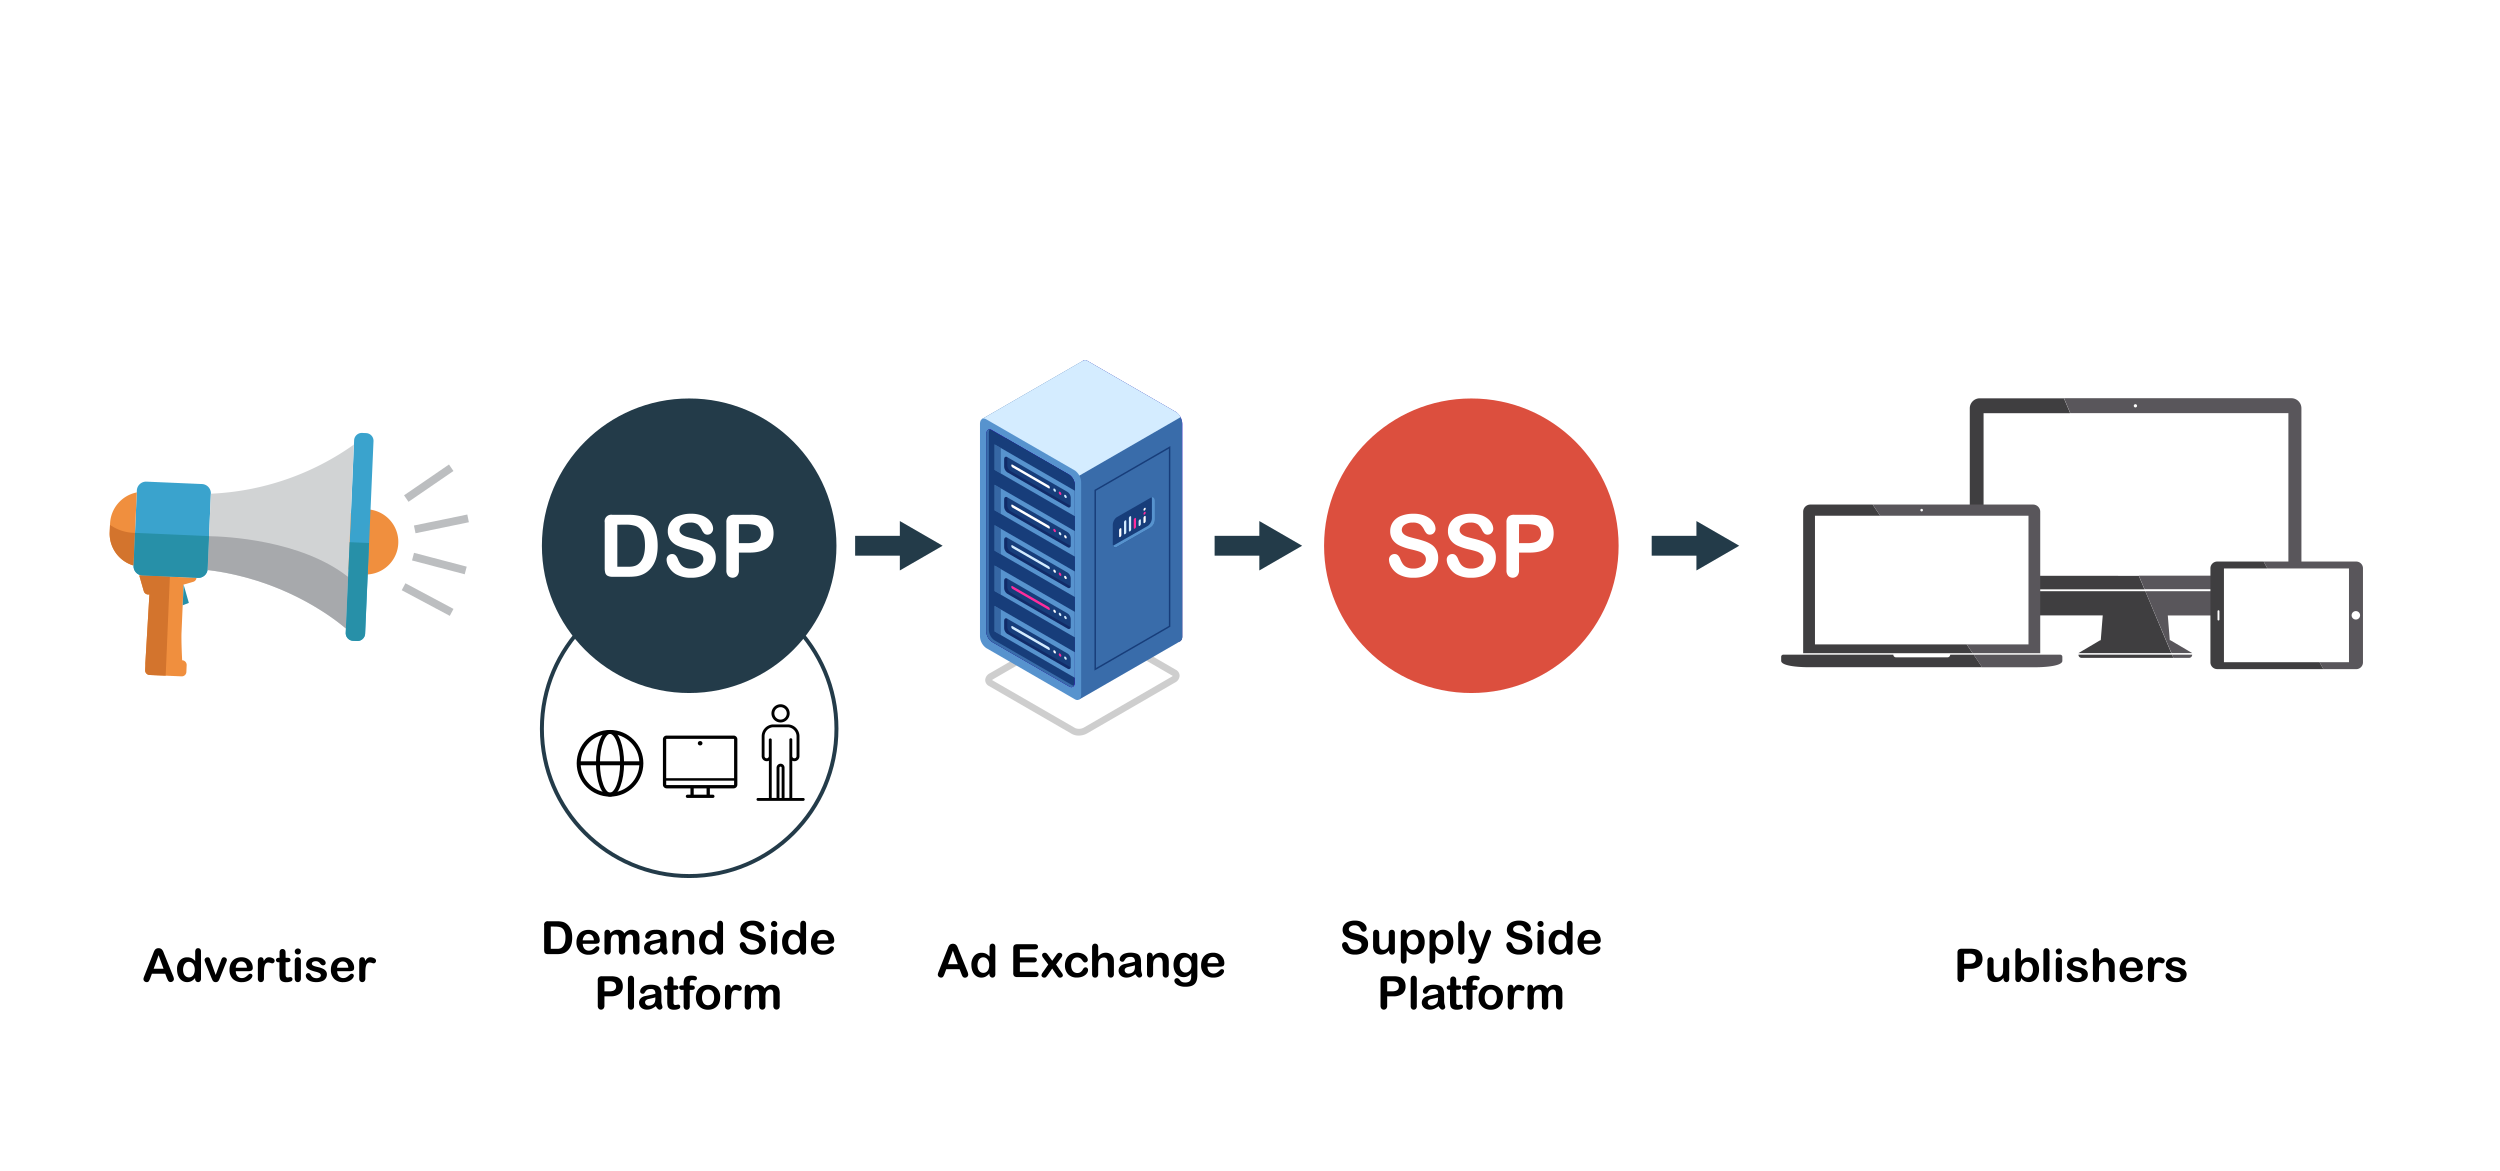 <svg xmlns="http://www.w3.org/2000/svg" xmlns:xlink="http://www.w3.org/1999/xlink" viewBox="0 0 1260.89 590.44"><defs><style>.cls-1{fill:#fff;}.cls-2{fill:#233b49;}.cls-26,.cls-3,.cls-5{fill:none;}.cls-3,.cls-5{stroke:#233b49;}.cls-16,.cls-26,.cls-3,.cls-5{stroke-miterlimit:10;}.cls-26,.cls-3{stroke-width:2px;}.cls-4{fill:#dc4f3e;}.cls-5{stroke-width:10px;}.cls-6{fill:#cecece;}.cls-7{fill:url(#Áåçûìÿííûé_ãðàäèåíò_462);}.cls-8{fill:#396caa;}.cls-9{fill:#d4ecff;}.cls-10{fill:#5793ce;}.cls-11{fill:url(#Áåçûìÿííûé_ãðàäèåíò_441);}.cls-12,.cls-15{fill:#173d7a;}.cls-13{fill:#06033e;opacity:0.3;}.cls-14{fill:#ff2c9c;}.cls-15{opacity:0.5;}.cls-16,.cls-26{stroke:#000;}.cls-17{fill:#f08f3e;}.cls-18{fill:#3aa3cd;}.cls-19{fill:#d1d3d4;}.cls-20{fill:#a7a9ac;}.cls-21{fill:#d3742d;}.cls-22{fill:#2790a8;}.cls-23{fill:#bcbec0;}.cls-24{fill:#3f3e40;}.cls-25{fill:#59565b;}</style><linearGradient id="Áåçûìÿííûé_ãðàäèåíò_462" x1="260.97" y1="1356.48" x2="260.97" y2="1256.52" gradientTransform="matrix(0.87, 0.5, 0, 1.15, 344.79, -1386.48)" gradientUnits="userSpaceOnUse"><stop offset="0" stop-color="#2d0979"/><stop offset="1" stop-color="#5b04f7"/></linearGradient><linearGradient id="Áåçûìÿííûé_ãðàäèåíò_441" x1="174.31" y1="1363.38" x2="224.54" y2="1351.99" gradientTransform="matrix(0.87, 0.5, 0, 1.15, 344.79, -1386.48)" gradientUnits="userSpaceOnUse"><stop offset="0" stop-color="#3919bb"/><stop offset="1" stop-color="#6507fa"/></linearGradient></defs><g id="Layer_3" data-name="Layer 3"><rect class="cls-1" width="1260.89" height="590.44"/><circle class="cls-2" cx="347.59" cy="275.25" r="74.28"/><circle class="cls-3" cx="347.59" cy="367.56" r="74.28"/><path class="cls-1" d="M308.9,259.65h8.24a22.71,22.71,0,0,1,5.52.59,10.23,10.23,0,0,1,4.17,2.24q4.88,4.17,4.87,12.69a25.42,25.42,0,0,1-.48,5.13,15.42,15.42,0,0,1-1.52,4.19,12.89,12.89,0,0,1-2.62,3.33,11,11,0,0,1-2.74,1.81,12.86,12.86,0,0,1-3.21,1,25,25,0,0,1-3.86.27H309a5.14,5.14,0,0,1-2.6-.52,2.46,2.46,0,0,1-1.14-1.47,9.2,9.2,0,0,1-.27-2.46V263.52a3.32,3.32,0,0,1,3.88-3.87Zm2.45,5v21.19h4.79c1.05,0,1.87,0,2.47-.09a7.67,7.67,0,0,0,1.85-.42,5.13,5.13,0,0,0,1.66-1q3.18-2.69,3.18-9.24,0-4.62-1.4-6.92a6.2,6.2,0,0,0-3.44-2.93,16.91,16.91,0,0,0-4.94-.63Z"/><path class="cls-1" d="M361,281.49a9.1,9.1,0,0,1-1.46,5.09,9.61,9.61,0,0,1-4.27,3.54,16,16,0,0,1-6.66,1.27,15,15,0,0,1-7.62-1.74,10.18,10.18,0,0,1-3.46-3.35,7.6,7.6,0,0,1-1.33-4.08,2.75,2.75,0,0,1,2.83-2.79,2.37,2.37,0,0,1,1.69.64,4.87,4.87,0,0,1,1.18,1.89,12.47,12.47,0,0,0,1.29,2.49,5.15,5.15,0,0,0,1.95,1.65,7.12,7.12,0,0,0,3.3.65,7.42,7.42,0,0,0,4.57-1.31,3.92,3.92,0,0,0,1.75-3.26,3.47,3.47,0,0,0-.94-2.53,6.24,6.24,0,0,0-2.45-1.48,41.33,41.33,0,0,0-4-1.08,29.23,29.23,0,0,1-5.63-1.85,9.14,9.14,0,0,1-3.6-2.87,7.49,7.49,0,0,1-1.33-4.52,7.74,7.74,0,0,1,1.41-4.58,8.81,8.81,0,0,1,4.06-3.08,16.64,16.64,0,0,1,6.26-1.08,15.4,15.4,0,0,1,5,.72,10.59,10.59,0,0,1,3.48,1.89,8,8,0,0,1,2,2.48,5.68,5.68,0,0,1,.64,2.54,3,3,0,0,1-.8,2,2.55,2.55,0,0,1-2,.91,2.27,2.27,0,0,1-1.65-.55,7.07,7.07,0,0,1-1.22-1.78,8.08,8.08,0,0,0-2-2.75,6,6,0,0,0-3.83-1,6.69,6.69,0,0,0-3.95,1.07,3.13,3.13,0,0,0-1.5,2.59,2.65,2.65,0,0,0,.51,1.62,4.43,4.43,0,0,0,1.4,1.17,9.74,9.74,0,0,0,1.81.77q.91.27,3,.81a46.49,46.49,0,0,1,4.78,1.36,14.38,14.38,0,0,1,3.64,1.81,7.48,7.48,0,0,1,2.34,2.69A8.65,8.65,0,0,1,361,281.49Z"/><path class="cls-1" d="M378.46,278.7h-5.79v8.84a4.19,4.19,0,0,1-.89,2.88,3.18,3.18,0,0,1-4.56,0,4.15,4.15,0,0,1-.87-2.85V263.52a3.93,3.93,0,0,1,1-3,4.33,4.33,0,0,1,3-.89h8.11a21.27,21.27,0,0,1,5.54.55,8.21,8.21,0,0,1,3.31,1.77,7.92,7.92,0,0,1,2.12,3,10.72,10.72,0,0,1,.72,4q0,4.77-2.93,7.22T378.46,278.7Zm-1.53-14.31h-4.26v9.55h4.26a12.81,12.81,0,0,0,3.74-.47,4.43,4.43,0,0,0,2.29-1.54,4.61,4.61,0,0,0,.78-2.79,4.73,4.73,0,0,0-1.21-3.36C381.62,264.86,379.76,264.39,376.93,264.39Z"/><circle class="cls-4" cx="742.08" cy="275.25" r="74.28"/><path class="cls-1" d="M725.35,281.49a9.18,9.18,0,0,1-1.46,5.09,9.61,9.61,0,0,1-4.27,3.54,16,16,0,0,1-6.66,1.27,15,15,0,0,1-7.62-1.74,10.3,10.3,0,0,1-3.47-3.35,7.69,7.69,0,0,1-1.33-4.08,2.77,2.77,0,0,1,2.84-2.79,2.39,2.39,0,0,1,1.69.64,5,5,0,0,1,1.18,1.89,12.47,12.47,0,0,0,1.29,2.49,5.15,5.15,0,0,0,2,1.65,7.1,7.1,0,0,0,3.3.65,7.38,7.38,0,0,0,4.56-1.31,3.91,3.91,0,0,0,1.76-3.26,3.44,3.44,0,0,0-1-2.53,6.13,6.13,0,0,0-2.44-1.48c-1-.34-2.34-.7-4-1.08a29.23,29.23,0,0,1-5.63-1.85,9.14,9.14,0,0,1-3.6-2.87,7.43,7.43,0,0,1-1.33-4.52,7.74,7.74,0,0,1,1.41-4.58,8.81,8.81,0,0,1,4.06-3.08,16.61,16.61,0,0,1,6.26-1.08,15.29,15.29,0,0,1,5,.72,10.64,10.64,0,0,1,3.49,1.89,8.09,8.09,0,0,1,2,2.48,5.82,5.82,0,0,1,.64,2.54,3,3,0,0,1-.8,2,2.56,2.56,0,0,1-2,.91,2.24,2.24,0,0,1-1.65-.55,7.05,7.05,0,0,1-1.23-1.78,8.06,8.06,0,0,0-2-2.75,6,6,0,0,0-3.83-1,6.67,6.67,0,0,0-4,1.07,3.13,3.13,0,0,0-1.5,2.59,2.65,2.65,0,0,0,.51,1.62,4.43,4.43,0,0,0,1.4,1.17,9.74,9.74,0,0,0,1.81.77q.91.27,3,.81a46.49,46.49,0,0,1,4.78,1.36,14.38,14.38,0,0,1,3.64,1.81,7.48,7.48,0,0,1,2.34,2.69A8.65,8.65,0,0,1,725.35,281.49Z"/><path class="cls-1" d="M754.44,281.49a9.18,9.18,0,0,1-1.46,5.09,9.66,9.66,0,0,1-4.27,3.54,16.07,16.07,0,0,1-6.67,1.27,15,15,0,0,1-7.62-1.74A10.27,10.27,0,0,1,731,286.3a7.6,7.6,0,0,1-1.33-4.08,2.77,2.77,0,0,1,2.83-2.79,2.37,2.37,0,0,1,1.69.64,4.88,4.88,0,0,1,1.19,1.89,12,12,0,0,0,1.28,2.49,5.3,5.3,0,0,0,2,1.65,7.12,7.12,0,0,0,3.3.65,7.4,7.4,0,0,0,4.57-1.31,3.94,3.94,0,0,0,1.76-3.26,3.48,3.48,0,0,0-1-2.53,6.17,6.17,0,0,0-2.45-1.48c-1-.34-2.34-.7-4-1.08a29,29,0,0,1-5.63-1.85,9,9,0,0,1-3.6-2.87,7.43,7.43,0,0,1-1.33-4.52,7.74,7.74,0,0,1,1.4-4.58,8.84,8.84,0,0,1,4.07-3.08,16.57,16.57,0,0,1,6.26-1.08,15.33,15.33,0,0,1,5,.72,10.49,10.49,0,0,1,3.48,1.89,8,8,0,0,1,2,2.48,5.68,5.68,0,0,1,.64,2.54,3,3,0,0,1-.8,2,2.55,2.55,0,0,1-2,.91,2.27,2.27,0,0,1-1.65-.55,7.34,7.34,0,0,1-1.22-1.78,8.19,8.19,0,0,0-2-2.75,6,6,0,0,0-3.84-1,6.69,6.69,0,0,0-3.95,1.07,3.13,3.13,0,0,0-1.5,2.59,2.65,2.65,0,0,0,.51,1.62,4.37,4.37,0,0,0,1.41,1.17,9.46,9.46,0,0,0,1.81.77c.61.18,1.62.45,3,.81a46.49,46.49,0,0,1,4.78,1.36,14.21,14.21,0,0,1,3.64,1.81,7.6,7.6,0,0,1,2.35,2.69A8.65,8.65,0,0,1,754.44,281.49Z"/><path class="cls-1" d="M771.92,278.7h-5.79v8.84a4.14,4.14,0,0,1-.9,2.88,3.16,3.16,0,0,1-4.55,0,4.1,4.1,0,0,1-.88-2.85V263.52a3.93,3.93,0,0,1,1-3,4.34,4.34,0,0,1,3-.89h8.11a21.18,21.18,0,0,1,5.53.55,8.25,8.25,0,0,1,3.32,1.77,7.9,7.9,0,0,1,2.11,3,10.52,10.52,0,0,1,.73,4q0,4.77-2.94,7.22T771.92,278.7Zm-1.53-14.31h-4.26v9.55h4.26a12.74,12.74,0,0,0,3.73-.47,4.39,4.39,0,0,0,2.29-1.54,4.55,4.55,0,0,0,.79-2.79,4.78,4.78,0,0,0-1.21-3.36C775.08,264.86,773.21,264.39,770.39,264.39Z"/><line class="cls-5" x1="431.29" y1="275.25" x2="457.49" y2="275.25"/><polygon class="cls-2" points="453.84 287.72 475.43 275.25 453.84 262.79 453.84 287.72"/><line class="cls-5" x1="612.6" y1="275.25" x2="638.8" y2="275.25"/><polygon class="cls-2" points="635.15 287.72 656.74 275.25 635.15 262.79 635.15 287.72"/><line class="cls-5" x1="833.04" y1="275.25" x2="859.25" y2="275.25"/><polygon class="cls-2" points="855.6 287.72 877.19 275.25 855.6 262.79 855.6 287.72"/><path class="cls-6" d="M544.07,371a7.06,7.06,0,0,1-3.46-.83L498.78,346a3.46,3.46,0,0,1-1.89-3,4.1,4.1,0,0,1,2.32-3.43l44.33-25.66a8.29,8.29,0,0,1,7.69-.25l41.83,24.15a3.46,3.46,0,0,1,1.89,3,4.1,4.1,0,0,1-2.32,3.43L548.3,369.9A8.67,8.67,0,0,1,544.07,371Zm-43.7-28,.11.07,41.83,24.15a5,5,0,0,0,4.28-.24l44.33-25.67a2.08,2.08,0,0,0,.55-.42l-.12-.07-41.83-24.16a5,5,0,0,0-4.27.25l-44.33,25.66A2.29,2.29,0,0,0,500.37,343Z"/><path class="cls-7" d="M593.15,323.25l-44.72-25.83a7.53,7.53,0,0,1-3.15-6v-107c0-2.32,1.41-3.39,3.15-2.38l44.72,25.82a7.54,7.54,0,0,1,3.15,6v107C596.3,323.18,594.89,324.25,593.15,323.25Z"/><path class="cls-8" d="M593.15,207.82,548.43,182a2,2,0,0,0-2-.18h0l-51.06,29.46,2.41,8.9,46.55,132.6,50.86-29.33,0,0,.09-.05h0a2.84,2.84,0,0,0,1-2.51v-107A7.54,7.54,0,0,0,593.15,207.82Z"/><path class="cls-9" d="M593.15,207.82,548.43,182a2,2,0,0,0-2-.18h0l-51.06,29.46,2.41,8.9,12.8,36.46L513,258l82.47-47.61A6.16,6.16,0,0,0,593.15,207.82Z"/><path class="cls-10" d="M542.13,352.68l-44.72-25.82a7.55,7.55,0,0,1-3.15-6v-107c0-2.32,1.41-3.38,3.15-2.38l44.72,25.82a7.55,7.55,0,0,1,3.15,6v107C545.28,352.62,543.87,353.68,542.13,352.68Z"/><path class="cls-11" d="M539.32,346.24l-39.1-22.58a6.59,6.59,0,0,1-2.75-5.26V219c0-2,1.23-3,2.75-2.08l39.1,22.57a6.61,6.61,0,0,1,2.75,5.26v99.4C542.07,346.18,540.84,347.11,539.32,346.24Z"/><path class="cls-11" d="M539.32,346.24l-39.1-22.58a6.59,6.59,0,0,1-2.75-5.26V219c0-2,1.23-3,2.75-2.08l39.1,22.57a6.61,6.61,0,0,1,2.75,5.26v99.4C542.07,346.18,540.84,347.11,539.32,346.24Z"/><path class="cls-12" d="M539.32,346.24l-39.1-22.58a6.59,6.59,0,0,1-2.75-5.26V219c0-2,1.23-3,2.75-2.08l39.1,22.57a6.61,6.61,0,0,1,2.75,5.26v99.4C542.07,346.18,540.84,347.11,539.32,346.24Z"/><path class="cls-8" d="M540.59,345.48,501.5,322.91a6.6,6.6,0,0,1-2.76-5.26v-99.4a3.18,3.18,0,0,1,.4-1.66c-1,0-1.67.9-1.67,2.41v99.4a6.59,6.59,0,0,0,2.75,5.26l39.1,22.58a1.6,1.6,0,0,0,2.36-.43A2.13,2.13,0,0,1,540.59,345.48Z"/><path class="cls-12" d="M539.32,300.6l-14.54-8.39-23.17,13.38L542.07,329V305.86A6.59,6.59,0,0,0,539.32,300.6Z"/><path class="cls-12" d="M539.32,280.23l-14.54-8.39-23.17,13.38,40.46,23.36V285.49A6.59,6.59,0,0,0,539.32,280.23Z"/><path class="cls-12" d="M539.32,259.86l-14.54-8.39-23.17,13.38,40.46,23.37v-23.1A6.61,6.61,0,0,0,539.32,259.86Z"/><path class="cls-12" d="M539.32,239.49l-14.54-8.39-23.17,13.39,40.46,23.36v-23.1A6.61,6.61,0,0,0,539.32,239.49Z"/><path class="cls-12" d="M539.32,239.49l-32.17-18.57-5.54,3.2,40.46,23.36v-2.73A6.61,6.61,0,0,0,539.32,239.49Z"/><polygon class="cls-10" points="542.07 247.48 501.61 224.12 501.61 236.99 542.07 260.35 542.07 247.48"/><polygon class="cls-10" points="542.07 267.85 501.61 244.49 501.61 257.36 542.07 280.72 542.07 267.85"/><polygon class="cls-10" points="542.07 288.22 501.61 264.85 501.61 277.73 542.07 301.09 542.07 288.22"/><polygon class="cls-10" points="542.07 308.58 501.61 285.22 501.61 298.1 542.07 321.46 542.07 308.58"/><polygon class="cls-10" points="542.07 328.95 501.61 305.59 501.61 318.46 542.07 341.83 542.07 328.95"/><path class="cls-12" d="M538.5,255.76,508,238.17a3.73,3.73,0,0,1-1.55-3v-3.45c0-1.14.69-1.67,1.55-1.17l30.48,17.59a3.74,3.74,0,0,1,1.56,3v3.45C540.06,255.73,539.36,256.26,538.5,255.76Z"/><path class="cls-13" d="M509.56,237.51a3.73,3.73,0,0,1-1.55-3v-3.45a2.46,2.46,0,0,1,.05-.49l0,0c-.86-.5-1.55,0-1.55,1.17v3.45a3.73,3.73,0,0,0,1.55,3l30.48,17.59a.93.93,0,0,0,1.5-.68Z"/><path class="cls-1" d="M528.94,246.32,510.6,235.73a1.34,1.34,0,0,1-.55-1h0c0-.4.25-.59.55-.42l18.34,10.59a1.34,1.34,0,0,1,.55,1.05h0C529.49,246.3,529.24,246.49,528.94,246.32Z"/><path class="cls-12" d="M538.5,276,508,258.41a3.73,3.73,0,0,1-1.55-3V252c0-1.15.69-1.68,1.55-1.18L538.5,268.4a3.74,3.74,0,0,1,1.56,3v3.45C540.06,276,539.36,276.5,538.5,276Z"/><path class="cls-13" d="M509.56,257.75a3.73,3.73,0,0,1-1.55-3v-3.44a2.49,2.49,0,0,1,.05-.5l0,0c-.86-.5-1.55,0-1.55,1.18v3.44a3.73,3.73,0,0,0,1.55,3L538.5,276a.94.94,0,0,0,1.5-.69Z"/><path class="cls-1" d="M528.94,266.56,510.6,256a1.33,1.33,0,0,1-.55-1.05h0c0-.4.25-.59.55-.41l18.34,10.59a1.31,1.31,0,0,1,.55,1h0C529.49,266.55,529.24,266.73,528.94,266.56Z"/><path class="cls-12" d="M538.5,296.44,508,278.84a3.71,3.71,0,0,1-1.55-3v-3.45c0-1.15.69-1.68,1.55-1.18l30.48,17.6a3.72,3.72,0,0,1,1.56,3v3.45C540.06,296.41,539.36,296.94,538.5,296.44Z"/><path class="cls-13" d="M509.56,278.18a3.71,3.71,0,0,1-1.55-3v-3.45a2.49,2.49,0,0,1,.05-.5l0,0c-.86-.5-1.55,0-1.55,1.18v3.45a3.71,3.71,0,0,0,1.55,3l30.48,17.6a.93.93,0,0,0,1.5-.68Z"/><path class="cls-9" d="M528.94,287,510.6,276.4a1.31,1.31,0,0,1-.55-1h0c0-.4.25-.59.55-.41l18.34,10.59a1.31,1.31,0,0,1,.55,1h0C529.49,287,529.24,287.16,528.94,287Z"/><path class="cls-12" d="M538.5,317.06,508,299.46a3.71,3.71,0,0,1-1.55-3V293c0-1.15.69-1.68,1.55-1.18l30.48,17.6a3.72,3.72,0,0,1,1.56,3v3.45C540.06,317,539.36,317.56,538.5,317.06Z"/><path class="cls-13" d="M509.56,298.8a3.71,3.71,0,0,1-1.55-3v-3.45a2.49,2.49,0,0,1,.05-.5l0,0c-.86-.5-1.55,0-1.55,1.18v3.45a3.71,3.71,0,0,0,1.55,3l30.48,17.6a.93.93,0,0,0,1.5-.68Z"/><path class="cls-14" d="M528.94,307.61,510.6,297a1.31,1.31,0,0,1-.55-1h0c0-.4.25-.59.55-.41l18.34,10.59a1.31,1.31,0,0,1,.55,1h0C529.49,307.6,529.24,307.78,528.94,307.61Z"/><path class="cls-12" d="M538.5,337.27,508,319.67a3.71,3.71,0,0,1-1.55-3v-3.45c0-1.15.69-1.68,1.55-1.18l30.48,17.6a3.72,3.72,0,0,1,1.56,3v3.45C540.06,337.24,539.36,337.77,538.5,337.27Z"/><path class="cls-13" d="M509.56,319a3.71,3.71,0,0,1-1.55-3v-3.45a2.57,2.57,0,0,1,.05-.5l0,0c-.86-.5-1.55,0-1.55,1.18v3.45a3.71,3.71,0,0,0,1.55,3l30.48,17.6a.93.93,0,0,0,1.5-.68Z"/><path class="cls-9" d="M528.94,327.82,510.6,317.23a1.31,1.31,0,0,1-.55-1.05h0c0-.4.25-.58.55-.41l18.34,10.59a1.31,1.31,0,0,1,.55,1.05h0C529.49,327.81,529.24,328,528.94,327.82Z"/><polygon class="cls-15" points="501.61 224.12 504.79 225.96 504.79 238.83 501.61 236.99 501.61 224.12"/><polygon class="cls-15" points="501.61 244.49 504.79 246.32 504.79 259.2 501.61 257.36 501.61 244.49"/><polygon class="cls-15" points="501.61 264.85 504.79 266.69 504.79 279.57 501.61 277.73 501.61 264.85"/><polygon class="cls-15" points="501.61 285.22 504.79 287.06 504.79 299.94 501.61 298.1 501.61 285.22"/><polygon class="cls-15" points="501.61 305.59 504.79 307.43 504.79 320.31 501.61 318.46 501.61 305.59"/><path class="cls-9" d="M532.55,247.59c0,.41-.29.57-.64.37a1.43,1.43,0,0,1-.65-1.12c0-.41.29-.58.65-.37A1.42,1.42,0,0,1,532.55,247.59Z"/><path class="cls-14" d="M535.29,249.17c0,.41-.29.57-.65.37a1.42,1.42,0,0,1-.64-1.12c0-.41.28-.58.64-.37A1.4,1.4,0,0,1,535.29,249.17Z"/><path class="cls-9" d="M538,250.74c0,.42-.29.58-.64.38a1.43,1.43,0,0,1-.65-1.12c0-.41.29-.58.65-.37A1.42,1.42,0,0,1,538,250.74Z"/><path class="cls-14" d="M532.55,267.94c0,.42-.29.58-.64.38a1.43,1.43,0,0,1-.65-1.12c0-.41.29-.58.65-.37A1.42,1.42,0,0,1,532.55,267.94Z"/><path class="cls-9" d="M535.29,269.52c0,.41-.29.58-.65.38a1.42,1.42,0,0,1-.64-1.12c0-.41.28-.58.64-.37A1.4,1.4,0,0,1,535.29,269.52Z"/><path class="cls-1" d="M538,271.1c0,.41-.29.58-.64.38a1.43,1.43,0,0,1-.65-1.12c0-.41.29-.58.65-.37A1.42,1.42,0,0,1,538,271.1Z"/><path class="cls-1" d="M532.55,288.46c0,.41-.29.57-.64.37a1.43,1.43,0,0,1-.65-1.12c0-.41.29-.58.65-.37A1.42,1.42,0,0,1,532.55,288.46Z"/><path class="cls-14" d="M535.29,290c0,.41-.29.57-.65.37a1.42,1.42,0,0,1-.64-1.12c0-.41.28-.58.64-.37A1.4,1.4,0,0,1,535.29,290Z"/><path class="cls-1" d="M538,291.61c0,.42-.29.58-.64.38a1.43,1.43,0,0,1-.65-1.12c0-.41.29-.58.65-.37A1.42,1.42,0,0,1,538,291.61Z"/><path class="cls-1" d="M532.55,308.67c0,.41-.29.58-.64.37a1.4,1.4,0,0,1-.65-1.12c0-.41.29-.57.65-.37A1.45,1.45,0,0,1,532.55,308.67Z"/><path class="cls-9" d="M535.29,310.25c0,.41-.29.58-.65.37a1.39,1.39,0,0,1-.64-1.12c0-.41.28-.57.64-.37A1.43,1.43,0,0,1,535.29,310.25Z"/><path class="cls-9" d="M538,311.83c0,.41-.29.58-.64.37a1.43,1.43,0,0,1-.65-1.12c0-.41.29-.58.65-.37A1.45,1.45,0,0,1,538,311.83Z"/><path class="cls-1" d="M532.55,329.16c0,.41-.29.58-.64.37a1.42,1.42,0,0,1-.65-1.12c0-.41.29-.57.65-.37A1.45,1.45,0,0,1,532.55,329.16Z"/><path class="cls-14" d="M535.29,330.74c0,.41-.29.58-.65.37A1.42,1.42,0,0,1,534,330c0-.41.28-.58.64-.37A1.43,1.43,0,0,1,535.29,330.74Z"/><path class="cls-9" d="M538,332.32c0,.41-.29.57-.64.37a1.43,1.43,0,0,1-.65-1.12c0-.41.29-.58.65-.37A1.44,1.44,0,0,1,538,332.32Z"/><path class="cls-12" d="M552,338.21V247.08l.19-.11,38.08-22v91.13l-.18.11Zm.75-90.7V336.9l36.77-21.22v-89.4Z"/><path class="cls-12" d="M580.4,266l-17.08,9.86c-1.15.66-2.08,0-2.08-1.57V264.8a5,5,0,0,1,2.08-4L580.4,251c1.15-.66,2.08,0,2.08,1.57V262A5,5,0,0,1,580.4,266Z"/><path class="cls-10" d="M580.81,250.79a2.66,2.66,0,0,1,.16,1v9.47a5,5,0,0,1-2.08,4L561.81,275a2.05,2.05,0,0,1-.41.18,1.21,1.21,0,0,0,1.92.62L580.4,266a5,5,0,0,0,2.08-4v-9.47C582.48,251.2,581.76,250.5,580.81,250.79Z"/><path class="cls-1" d="M577.28,260.28c.32-.18.57,0,.57.33v2.16a1.27,1.27,0,0,1-.57,1c-.32.18-.57,0-.57-.33v-2.16A1.24,1.24,0,0,1,577.28,260.28Z"/><path class="cls-9" d="M574.83,262c.32-.18.57,0,.57.33v1.89a1.25,1.25,0,0,1-.57,1c-.32.18-.57,0-.57-.33V263A1.27,1.27,0,0,1,574.83,262Z"/><path class="cls-14" d="M572.38,261.27c.32-.18.57,0,.57.33v4a1.24,1.24,0,0,1-.57,1c-.32.19-.57,0-.57-.33v-4A1.25,1.25,0,0,1,572.38,261.27Z"/><path class="cls-9" d="M569.93,260.39c.32-.19.57,0,.57.33V267a1.25,1.25,0,0,1-.57,1c-.32.18-.57,0-.57-.33v-6.29A1.24,1.24,0,0,1,569.93,260.39Z"/><path class="cls-9" d="M567.48,262.46c.32-.18.57,0,.57.33v5.63a1.24,1.24,0,0,1-.57,1c-.32.19-.57,0-.57-.33v-5.63A1.25,1.25,0,0,1,567.48,262.46Z"/><path class="cls-1" d="M565,266.45c.32-.18.57,0,.57.33v3.06a1.25,1.25,0,0,1-.57,1c-.32.18-.57,0-.57-.33v-3.06A1.24,1.24,0,0,1,565,266.45Z"/><path class="cls-14" d="M576.72,259.19c0,.36.25.5.56.32a1.23,1.23,0,0,0,.56-1c0-.36-.25-.5-.56-.32A1.22,1.22,0,0,0,576.72,259.19Z"/><path class="cls-1" d="M576.72,257.16c0,.36.25.51.56.33a1.25,1.25,0,0,0,.56-1c0-.36-.25-.5-.56-.32A1.23,1.23,0,0,0,576.72,257.16Z"/><path class="cls-16" d="M353.12,374.28a.59.59,0,1,0,0,1.17.59.59,0,1,0,0-1.17Z"/><path class="cls-16" d="M370,371.49H336.24a1.39,1.39,0,0,0-1.39,1.39v22.85a1.39,1.39,0,0,0,1.39,1.39h12.49v4.18h-2a.33.33,0,0,0-.33.33.32.32,0,0,0,.33.32h12.8a.32.32,0,0,0,.33-.32.33.33,0,0,0-.33-.33h-2v-4.18H370a1.39,1.39,0,0,0,1.39-1.39V372.88A1.39,1.39,0,0,0,370,371.49ZM356.86,401.3h-7.48v-4.18h7.48Zm13.88-5.57a.74.74,0,0,1-.74.74H336.24a.74.74,0,0,1-.74-.74v-2.48h35.24Zm0-2.73H335.5V372.88a.74.74,0,0,1,.74-.74H370a.74.74,0,0,1,.74.74Z"/><g id="hands_mobile" data-name="hands &amp; mobile"><path class="cls-17" d="M200.08,278.43a16.44,16.44,0,1,1-10.51-20.74A16.45,16.45,0,0,1,200.08,278.43Z"/><path class="cls-18" d="M184.18,319.57a3.9,3.9,0,0,1-4.06,3.72l-2-.09a3.9,3.9,0,0,1-3.72-4.05l4.2-97.08a3.91,3.91,0,0,1,4.06-3.72l2,.09a3.9,3.9,0,0,1,3.72,4.05Z"/><path class="cls-18" d="M104.7,287a4.68,4.68,0,0,1-4.86,4.46l-28-1.21a4.68,4.68,0,0,1-4.46-4.87l1.64-38a4.68,4.68,0,0,1,4.87-4.46l28,1.21a4.7,4.7,0,0,1,4.46,4.87Z"/><path class="cls-17" d="M69,248.35A16.75,16.75,0,0,0,55.51,264l-.19,4.47a16.74,16.74,0,0,0,12,16.73Z"/><path class="cls-19" d="M106.35,249l-1.67,38.51c37,4.47,61.78,22.76,69.78,29.5l4-92.76A134.53,134.53,0,0,1,106.35,249Z"/><path class="cls-20" d="M175.59,291c-23.89-18.84-62.29-20.45-70.17-20.57l-.74,17.06c37,4.47,61.78,22.76,69.78,29.5Z"/><path class="cls-21" d="M66.89,268.71a22.15,22.15,0,0,1-11.41-4l-.16,3.78a16.74,16.74,0,0,0,12,16.73l.71-16.42h0S67.64,268.76,66.89,268.71Z"/><path class="cls-17" d="M70.36,290.15a2.07,2.07,0,0,0,0,.5l2.16,7.51a2.33,2.33,0,0,0,2.84,1.6l-2.05,34.75,0,1.26L73.2,338a2.35,2.35,0,0,0,2.23,2.43l16.09.69A2.33,2.33,0,0,0,94,338.92l.15-3.52A2.38,2.38,0,0,0,91.87,333s-.5-9.67-.32-13.92c.23-5.35.85-19.54,1-24.23l4.89-1.4a2.33,2.33,0,0,0,1.67-2Z"/><path class="cls-21" d="M85.68,290.82l-15.32-.67a2.07,2.07,0,0,0,0,.5l2.16,7.51a2.33,2.33,0,0,0,2.84,1.6l-2.05,34.75,0,1.26L73.2,338a2.35,2.35,0,0,0,2.23,2.43l8.13.35Z"/><polygon class="cls-22" points="92.6 294.82 95.25 304.07 92.16 305.27 92.6 294.82"/><path class="cls-22" d="M68.07,268.76l-.71,16.59a4.68,4.68,0,0,0,4.46,4.87l28,1.21A4.68,4.68,0,0,0,104.7,287l.72-16.59Z"/><path class="cls-22" d="M176.35,273.45l-2,45.7a3.9,3.9,0,0,0,3.72,4.05l2,.09a3.9,3.9,0,0,0,4.06-3.72l2-45.7Z"/></g><rect class="cls-23" x="202.5" y="241.68" width="27.48" height="3.98" transform="translate(-99.92 165.07) rotate(-34.45)"/><rect class="cls-23" x="208.87" y="262.25" width="27.48" height="3.98" transform="translate(-48.76 50.38) rotate(-11.65)"/><rect class="cls-23" x="219.62" y="270.5" width="3.98" height="27.48" transform="translate(-109.6 426.4) rotate(-75.29)"/><rect class="cls-23" x="213.67" y="288.67" width="3.98" height="27.48" transform="translate(-152.67 350.26) rotate(-61.91)"/><rect class="cls-1" x="995.4" y="206.95" width="161.21" height="87.2"/><path class="cls-24" d="M1095.5,330.17h-47.2v.18a1.55,1.55,0,0,0,1.63,1.45h46.26Z"/><path class="cls-25" d="M1104,331.8a1.55,1.55,0,0,0,1.63-1.45v-.18H1095.5l.69,1.63Z"/><path class="cls-24" d="M993.47,298.16v7.17a5.07,5.07,0,0,0,5.06,5.06h62l-1,12.52h-.29l-11,6.5,46.87,0L1082,298.16Z"/><path class="cls-25" d="M1082,298.16l13.17,31.21h10.45l-11-6.48h-.28l-1-12.49h62.33a5.07,5.07,0,0,0,5.06-5.06v-7.17Z"/><path class="cls-24" d="M1000.43,290.39v-82h43.68l-3.16-7.5H998.53a5.06,5.06,0,0,0-5.06,5.05v91.3h88.13l-2.88-6.81Z"/><path class="cls-25" d="M1160.73,205.9a5.06,5.06,0,0,0-5.06-5.05H1041l3.16,7.5h110v82h-75.43l2.88,6.81h79.13Zm-83.63-.41a.82.82,0,1,1,0-1.63.82.82,0,0,1,0,1.63Z"/><rect class="cls-1" x="1116.51" y="284.66" width="73.48" height="51.51" rx="4.55"/><path class="cls-24" d="M1121.66,334V286.71h21.95l-1.94-3.49h-23.4a3.43,3.43,0,0,0-3.43,3.42v47.41a3.43,3.43,0,0,0,3.43,3.42h53.54l-1.94-3.49Zm-2.28-21.53a.49.49,0,0,1-.48.48h0a.49.49,0,0,1-.48-.48v-4.21a.49.49,0,0,1,.48-.48h0a.49.49,0,0,1,.48.48Z"/><path class="cls-25" d="M1188.36,283.22h-46.69l1.94,3.49h41.11V334h-14.85l1.94,3.49h16.55a3.42,3.42,0,0,0,3.42-3.42V286.64A3.42,3.42,0,0,0,1188.36,283.22Zm-.16,29.25a2.13,2.13,0,1,1,2.12-2.13A2.13,2.13,0,0,1,1188.2,312.47Z"/><rect class="cls-1" x="911.42" y="256.06" width="116.46" height="72.23"/><path class="cls-24" d="M983.59,330.19a1.34,1.34,0,0,1-1.34,1.34h-26a1.34,1.34,0,0,1-1.34-1.34h-55.5a1.07,1.07,0,0,0-1.07,1.07v2c0,2.94,10.65,3.25,13.59,3.25h87.77l-4.27-6.34Z"/><path class="cls-25" d="M1039.09,330.2H995.4l4.27,6.34h26.9c2.94,0,13.59-.31,13.59-3.25v-2A1.07,1.07,0,0,0,1039.09,330.2Z"/><path class="cls-24" d="M915.39,325V260.13h32.9l-3.81-5.65H913.07a3.63,3.63,0,0,0-3.64,3.63v71.34H994.9l-3-4.46Z"/><path class="cls-25" d="M1029,258.11a3.62,3.62,0,0,0-3.63-3.63H944.48l3.81,5.65h74.79V325H991.91l3,4.46H1029Zm-59.8-.17a.65.65,0,1,1,.65-.65A.65.65,0,0,1,969.23,257.94Z"/><path d="M84.13,493.19l-.79-2.08H76.61l-.79,2.12a7.42,7.42,0,0,1-.79,1.68,1.25,1.25,0,0,1-1.07.43,1.58,1.58,0,0,1-1.12-.46,1.43,1.43,0,0,1-.48-1.05,2.17,2.17,0,0,1,.11-.7c.08-.24.2-.58.37-1l4.24-10.75.43-1.11a5.41,5.41,0,0,1,.54-1.08,2.22,2.22,0,0,1,.76-.7,2.4,2.4,0,0,1,1.16-.26,2.47,2.47,0,0,1,1.17.26,2.26,2.26,0,0,1,.75.69,4.5,4.5,0,0,1,.49.89c.13.32.3.75.5,1.28L87.2,492a5.32,5.32,0,0,1,.51,1.77,1.46,1.46,0,0,1-.48,1.05,1.57,1.57,0,0,1-1.16.48,1.41,1.41,0,0,1-.67-.14,1.37,1.37,0,0,1-.48-.38,3.48,3.48,0,0,1-.41-.75C84.36,493.74,84.24,493.44,84.13,493.19Zm-6.64-4.6h5l-2.5-6.83Z"/><path d="M98.4,493.58v-.3a7.55,7.55,0,0,1-1.22,1.15,4.42,4.42,0,0,1-1.31.68,4.78,4.78,0,0,1-1.54.23,4.44,4.44,0,0,1-2-.47,4.72,4.72,0,0,1-1.63-1.33,6.12,6.12,0,0,1-1.05-2.05,9,9,0,0,1-.35-2.54,6.61,6.61,0,0,1,1.41-4.5,4.68,4.68,0,0,1,3.71-1.62,5.06,5.06,0,0,1,2.25.46,6.23,6.23,0,0,1,1.78,1.41v-4.55a2.33,2.33,0,0,1,.38-1.44,1.29,1.29,0,0,1,1.08-.48,1.35,1.35,0,0,1,1.08.44,2,2,0,0,1,.38,1.32v13.59a1.88,1.88,0,0,1-.41,1.32,1.45,1.45,0,0,1-2.09,0A1.87,1.87,0,0,1,98.4,493.58Zm-6.06-4.52a5.26,5.26,0,0,0,.39,2.13,3,3,0,0,0,1.07,1.33,2.67,2.67,0,0,0,1.48.44,2.74,2.74,0,0,0,1.48-.42,2.86,2.86,0,0,0,1.07-1.3,5.18,5.18,0,0,0,.4-2.18,5,5,0,0,0-.4-2.12,3.17,3.17,0,0,0-1.08-1.36,2.61,2.61,0,0,0-1.5-.47,2.52,2.52,0,0,0-1.51.48,3.07,3.07,0,0,0-1,1.38A5.38,5.38,0,0,0,92.34,489.06Z"/><path d="M106.28,484.73l2.5,7,2.69-7.3a4.09,4.09,0,0,1,.62-1.25,1.11,1.11,0,0,1,.92-.37,1.36,1.36,0,0,1,1,.4,1.19,1.19,0,0,1,.41.91,1.85,1.85,0,0,1-.07.48,3.67,3.67,0,0,1-.17.5c-.06.16-.14.34-.22.54L111,493l-.32.81a3.92,3.92,0,0,1-.44.82,1.63,1.63,0,0,1-.6.54,1.74,1.74,0,0,1-.86.19,1.68,1.68,0,0,1-1-.3,1.82,1.82,0,0,1-.57-.65c-.13-.24-.33-.71-.63-1.41l-2.93-7.26-.21-.54a5.05,5.05,0,0,1-.18-.55,2,2,0,0,1-.08-.49,1.14,1.14,0,0,1,.2-.62,1.37,1.37,0,0,1,.53-.51,1.43,1.43,0,0,1,.73-.2,1.19,1.19,0,0,1,1.06.44A7.23,7.23,0,0,1,106.28,484.73Z"/><path d="M124.93,489.83h-6a4,4,0,0,0,.42,1.86,2.84,2.84,0,0,0,2.6,1.61,3.53,3.53,0,0,0,1-.13,3.24,3.24,0,0,0,.89-.41,6.76,6.76,0,0,0,.79-.59l.94-.86a1,1,0,0,1,.67-.2,1.12,1.12,0,0,1,.77.26.91.91,0,0,1,.29.73,2,2,0,0,1-.32,1,3.91,3.91,0,0,1-1,1.07,5.5,5.5,0,0,1-1.66.85,7,7,0,0,1-2.3.34,6.15,6.15,0,0,1-4.62-1.69,6.34,6.34,0,0,1-1.64-4.59,7.69,7.69,0,0,1,.4-2.54,5.49,5.49,0,0,1,1.19-2,5.16,5.16,0,0,1,1.92-1.29,7,7,0,0,1,2.53-.44,6,6,0,0,1,3.1.76,5.06,5.06,0,0,1,1.93,2,5.2,5.2,0,0,1,.65,2.46,1.55,1.55,0,0,1-.67,1.51A4.15,4.15,0,0,1,124.93,489.83Zm-6-1.75h5.58a3.66,3.66,0,0,0-.85-2.36,2.56,2.56,0,0,0-2-.79,2.49,2.49,0,0,0-1.89.8A4,4,0,0,0,118.91,488.08Z"/><path d="M133.13,490.89v2.58a2,2,0,0,1-.44,1.4,1.43,1.43,0,0,1-1.12.47,1.38,1.38,0,0,1-1.09-.47,2,2,0,0,1-.43-1.4v-8.58c0-1.39.5-2.08,1.5-2.08a1.25,1.25,0,0,1,1.11.49,2.69,2.69,0,0,1,.37,1.43,5.52,5.52,0,0,1,1.13-1.43,2.33,2.33,0,0,1,1.56-.49,3.91,3.91,0,0,1,1.88.49,1.45,1.45,0,0,1,.92,1.28,1.24,1.24,0,0,1-.39.94,1.22,1.22,0,0,1-.84.36,3.72,3.72,0,0,1-.82-.21,3.86,3.86,0,0,0-1.15-.21,1.64,1.64,0,0,0-1.1.36,2.28,2.28,0,0,0-.67,1.06,7.16,7.16,0,0,0-.33,1.66C133.16,489.18,133.13,490,133.13,490.89Z"/><path d="M140.65,483.08H141v-1.85c0-.5,0-.89,0-1.17a1.84,1.84,0,0,1,.22-.73,1.34,1.34,0,0,1,.52-.51,1.48,1.48,0,0,1,.75-.2,1.55,1.55,0,0,1,1.07.44,1.36,1.36,0,0,1,.4.72,7.18,7.18,0,0,1,.08,1.2v2.1h1.13a1.48,1.48,0,0,1,1,.31,1,1,0,0,1,.34.8.9.9,0,0,1-.49.87,3.21,3.21,0,0,1-1.4.25h-.58V491a10.18,10.18,0,0,0,.05,1.12,1.21,1.21,0,0,0,.27.63,1,1,0,0,0,.72.24,3.36,3.36,0,0,0,.73-.1,4.06,4.06,0,0,1,.73-.09.92.92,0,0,1,.67.3,1,1,0,0,1,.3.74,1.24,1.24,0,0,1-.82,1.14,5.54,5.54,0,0,1-2.33.39,4,4,0,0,1-2.19-.48,2.24,2.24,0,0,1-1-1.35,9.28,9.28,0,0,1-.23-2.29v-5.91h-.41a1.46,1.46,0,0,1-1-.32,1.08,1.08,0,0,1,0-1.6A1.66,1.66,0,0,1,140.65,483.08Z"/><path d="M150.22,481.38a1.62,1.62,0,0,1-1.1-.4,1.4,1.4,0,0,1-.45-1.12,1.35,1.35,0,0,1,.47-1.07,1.53,1.53,0,0,1,1.08-.43,1.62,1.62,0,0,1,1.07.39,1.38,1.38,0,0,1,.46,1.11,1.43,1.43,0,0,1-.45,1.12A1.6,1.6,0,0,1,150.22,481.38Zm1.53,3.18v8.91a2,2,0,0,1-.44,1.4,1.44,1.44,0,0,1-1.12.47,1.4,1.4,0,0,1-1.1-.48,2.08,2.08,0,0,1-.42-1.39v-8.82a2,2,0,0,1,.42-1.38,1.45,1.45,0,0,1,1.1-.46,1.51,1.51,0,0,1,1.12.46A1.82,1.82,0,0,1,151.75,484.56Z"/><path d="M164.86,491.31a3.55,3.55,0,0,1-2.46,3.56,8,8,0,0,1-3,.47,7.38,7.38,0,0,1-2.85-.5,4.18,4.18,0,0,1-1.75-1.28,2.55,2.55,0,0,1-.56-1.52,1.19,1.19,0,0,1,.36-.87,1.26,1.26,0,0,1,.92-.37,1,1,0,0,1,.74.24,2.71,2.71,0,0,1,.5.67,3.31,3.31,0,0,0,1.13,1.23,3.43,3.43,0,0,0,1.8.41,2.55,2.55,0,0,0,1.52-.42,1.14,1.14,0,0,0,.59-.94,1.29,1.29,0,0,0-.61-1.19,8.15,8.15,0,0,0-2-.71,16.57,16.57,0,0,1-2.59-.83,4.29,4.29,0,0,1-1.6-1.14,2.63,2.63,0,0,1-.59-1.75,3.07,3.07,0,0,1,.55-1.75,3.81,3.81,0,0,1,1.63-1.32,6.38,6.38,0,0,1,2.6-.49,8.3,8.3,0,0,1,2.15.25,5.32,5.32,0,0,1,1.59.67,3.23,3.23,0,0,1,1,.92,1.82,1.82,0,0,1,.33,1,1.12,1.12,0,0,1-.36.87,1.37,1.37,0,0,1-1,.34,1.23,1.23,0,0,1-.8-.27,5.12,5.12,0,0,1-.77-.81,2.68,2.68,0,0,0-.82-.72,2.63,2.63,0,0,0-1.29-.27,2.52,2.52,0,0,0-1.39.35,1,1,0,0,0-.55.89,1,1,0,0,0,.41.79,3.35,3.35,0,0,0,1.09.52c.46.13,1.09.3,1.9.49a10.59,10.59,0,0,1,2.34.84,3.73,3.73,0,0,1,1.38,1.15A2.55,2.55,0,0,1,164.86,491.31Z"/><path d="M176.07,489.83h-6a4.24,4.24,0,0,0,.42,1.86,2.92,2.92,0,0,0,1.1,1.2,2.86,2.86,0,0,0,1.5.41,3.65,3.65,0,0,0,1-.13,3.19,3.19,0,0,0,.88-.41,6,6,0,0,0,.79-.59c.24-.21.56-.5.94-.86a1,1,0,0,1,.68-.2,1.11,1.11,0,0,1,.76.26.91.91,0,0,1,.3.73,2,2,0,0,1-.33,1,3.91,3.91,0,0,1-1,1.07,5.5,5.5,0,0,1-1.66.85,7,7,0,0,1-2.29.34,6.15,6.15,0,0,1-4.62-1.69,6.3,6.3,0,0,1-1.65-4.59,7.44,7.44,0,0,1,.41-2.54,5.47,5.47,0,0,1,1.18-2,5.16,5.16,0,0,1,1.92-1.29,7,7,0,0,1,2.53-.44,6,6,0,0,1,3.1.76,5,5,0,0,1,1.93,2,5.2,5.2,0,0,1,.65,2.46c0,.78-.22,1.28-.67,1.51A4.14,4.14,0,0,1,176.07,489.83Zm-6-1.75h5.59a3.78,3.78,0,0,0-.85-2.36,2.59,2.59,0,0,0-1.95-.79,2.46,2.46,0,0,0-1.89.8A3.89,3.89,0,0,0,170,488.08Z"/><path d="M184.26,490.89v2.58a2,2,0,0,1-.44,1.4,1.42,1.42,0,0,1-1.11.47,1.4,1.4,0,0,1-1.1-.47,2.06,2.06,0,0,1-.43-1.4v-8.58c0-1.39.5-2.08,1.5-2.08a1.24,1.24,0,0,1,1.11.49,2.6,2.6,0,0,1,.37,1.43,5.33,5.33,0,0,1,1.14-1.43,2.31,2.31,0,0,1,1.55-.49,3.92,3.92,0,0,1,1.89.49,1.44,1.44,0,0,1,.91,1.28,1.24,1.24,0,0,1-.39.94,1.22,1.22,0,0,1-.84.36,3.86,3.86,0,0,1-.82-.21,3.75,3.75,0,0,0-1.15-.21,1.64,1.64,0,0,0-1.1.36,2.28,2.28,0,0,0-.67,1.06,7.16,7.16,0,0,0-.33,1.66C184.29,489.18,184.26,490,184.26,490.89Z"/><path d="M276.5,464.64h4.37a11.83,11.83,0,0,1,2.92.31,5.36,5.36,0,0,1,2.21,1.19c1.73,1.47,2.59,3.72,2.59,6.73a13.43,13.43,0,0,1-.26,2.72,8.34,8.34,0,0,1-.8,2.22,7.15,7.15,0,0,1-1.39,1.76,5.76,5.76,0,0,1-1.46,1,6.71,6.71,0,0,1-1.7.51,12.62,12.62,0,0,1-2.05.15h-4.37a2.62,2.62,0,0,1-1.37-.28,1.29,1.29,0,0,1-.61-.78,5.1,5.1,0,0,1-.14-1.3V466.69a1.76,1.76,0,0,1,2.06-2.05Zm1.29,2.65v11.23h2.54c.56,0,1,0,1.31,0a4.15,4.15,0,0,0,1-.23,2.64,2.64,0,0,0,.88-.51c1.12-.94,1.68-2.58,1.68-4.9a7.21,7.21,0,0,0-.74-3.66,3.3,3.3,0,0,0-1.82-1.56,9.13,9.13,0,0,0-2.62-.33Z"/><path d="M299.92,476h-6a4,4,0,0,0,.43,1.85,2.87,2.87,0,0,0,1.09,1.21,2.93,2.93,0,0,0,1.51.41,3.92,3.92,0,0,0,1-.13,3.57,3.57,0,0,0,.89-.41,6.76,6.76,0,0,0,.79-.59c.24-.21.55-.5.93-.86a1,1,0,0,1,.68-.2,1.09,1.09,0,0,1,.77.26.93.93,0,0,1,.29.73,2,2,0,0,1-.33,1,3.71,3.71,0,0,1-1,1.07,5.62,5.62,0,0,1-1.66.85,7,7,0,0,1-2.3.34,6.15,6.15,0,0,1-4.62-1.69,6.31,6.31,0,0,1-1.65-4.6,7.67,7.67,0,0,1,.41-2.53,5.62,5.62,0,0,1,1.19-2,5.18,5.18,0,0,1,1.92-1.28,6.81,6.81,0,0,1,2.52-.44,6,6,0,0,1,3.1.76,5,5,0,0,1,1.94,2,5.13,5.13,0,0,1,.64,2.46,1.55,1.55,0,0,1-.66,1.51A4.18,4.18,0,0,1,299.92,476Zm-6-1.75h5.59a3.72,3.72,0,0,0-.85-2.36,2.53,2.53,0,0,0-1.95-.79,2.46,2.46,0,0,0-1.89.8A4,4,0,0,0,293.89,474.21Z"/><path d="M315.31,475.43v4.1a2.09,2.09,0,0,1-.44,1.45,1.47,1.47,0,0,1-1.16.49,1.44,1.44,0,0,1-1.14-.49,2.09,2.09,0,0,1-.43-1.45v-4.91a16.4,16.4,0,0,0-.08-1.81,1.93,1.93,0,0,0-.43-1.05,1.36,1.36,0,0,0-1.11-.42,2,2,0,0,0-2,1,7.33,7.33,0,0,0-.48,3v4.17a2.13,2.13,0,0,1-.43,1.45,1.58,1.58,0,0,1-2.29,0,2.08,2.08,0,0,1-.45-1.45v-8.82a1.91,1.91,0,0,1,.4-1.32,1.35,1.35,0,0,1,1.06-.45,1.42,1.42,0,0,1,1.05.42,1.58,1.58,0,0,1,.42,1.17v.29a5.41,5.41,0,0,1,1.72-1.41,4.55,4.55,0,0,1,2-.45,4,4,0,0,1,2,.46,3.64,3.64,0,0,1,1.38,1.4,5.25,5.25,0,0,1,1.67-1.4,4.19,4.19,0,0,1,2-.46,4.46,4.46,0,0,1,2.17.5,3.14,3.14,0,0,1,1.37,1.42,6.56,6.56,0,0,1,.4,2.63v6a2.09,2.09,0,0,1-.44,1.45,1.5,1.5,0,0,1-1.17.49,1.46,1.46,0,0,1-1.14-.49,2.08,2.08,0,0,1-.45-1.45v-5.18a13.29,13.29,0,0,0-.08-1.6,1.82,1.82,0,0,0-.46-1,1.47,1.47,0,0,0-1.13-.41,2.08,2.08,0,0,0-1.16.36,2.46,2.46,0,0,0-.85,1A7.53,7.53,0,0,0,315.31,475.43Z"/><path d="M333.31,479.73a9.82,9.82,0,0,1-2.16,1.31,6.07,6.07,0,0,1-2.35.43,4.46,4.46,0,0,1-2.08-.47,3.33,3.33,0,0,1-1.38-1.27,3.22,3.22,0,0,1-.49-1.74,3.11,3.11,0,0,1,.8-2.15,4,4,0,0,1,2.2-1.2l1.46-.31c.78-.15,1.44-.3,2-.43s1.16-.29,1.8-.48a3.16,3.16,0,0,0-.49-1.79,2.2,2.2,0,0,0-1.8-.57,3.69,3.69,0,0,0-1.76.33,2.8,2.8,0,0,0-1,1,7.47,7.47,0,0,1-.6.86,1,1,0,0,1-.75.21,1.32,1.32,0,0,1-.9-.33,1.09,1.09,0,0,1-.38-.85,2.64,2.64,0,0,1,.58-1.58,4.08,4.08,0,0,1,1.8-1.27,8.08,8.08,0,0,1,3-.49,8.86,8.86,0,0,1,3.2.47,3,3,0,0,1,1.64,1.52,6.67,6.67,0,0,1,.48,2.76c0,.72,0,1.34,0,1.84s0,1.06,0,1.68a5.94,5.94,0,0,0,.29,1.81,5.68,5.68,0,0,1,.28,1.22,1.16,1.16,0,0,1-.44.86,1.51,1.51,0,0,1-1,.39,1.36,1.36,0,0,1-.94-.45A6,6,0,0,1,333.31,479.73Zm-.21-4.46a15.11,15.11,0,0,1-2,.53c-.86.18-1.45.32-1.78.4a2.45,2.45,0,0,0-1,.51,1.32,1.32,0,0,0-.46,1.06,1.56,1.56,0,0,0,.54,1.19,1.93,1.93,0,0,0,1.38.49,3.57,3.57,0,0,0,1.69-.4,2.68,2.68,0,0,0,1.14-1,4.75,4.75,0,0,0,.41-2.31Z"/><path d="M342.06,470.64V471a5.34,5.34,0,0,1,1.78-1.58,4.77,4.77,0,0,1,2.21-.5,4.35,4.35,0,0,1,2.18.53,3.37,3.37,0,0,1,1.44,1.5,3.63,3.63,0,0,1,.39,1.22,12.67,12.67,0,0,1,.09,1.67v5.74a2.07,2.07,0,0,1-.42,1.4,1.52,1.52,0,0,1-2.22,0,2,2,0,0,1-.43-1.38v-5.14a5.16,5.16,0,0,0-.42-2.33,1.73,1.73,0,0,0-1.69-.81,2.47,2.47,0,0,0-1.5.49,2.85,2.85,0,0,0-1,1.35,9.22,9.22,0,0,0-.23,2.57v3.87a2,2,0,0,1-.44,1.4,1.45,1.45,0,0,1-1.12.47,1.37,1.37,0,0,1-1.09-.49,2,2,0,0,1-.43-1.38v-8.91a2,2,0,0,1,.38-1.32,1.34,1.34,0,0,1,1.05-.43,1.43,1.43,0,0,1,.74.19,1.41,1.41,0,0,1,.52.58A2,2,0,0,1,342.06,470.64Z"/><path d="M361.67,479.71v-.31a7.68,7.68,0,0,1-1.23,1.16,4.67,4.67,0,0,1-1.31.68,5,5,0,0,1-1.54.23,4.6,4.6,0,0,1-2-.47,4.84,4.84,0,0,1-1.63-1.34,6,6,0,0,1-1-2,8.62,8.62,0,0,1-.36-2.54,6.59,6.59,0,0,1,1.41-4.5,4.69,4.69,0,0,1,3.72-1.62,4.86,4.86,0,0,1,2.24.46,6.21,6.21,0,0,1,1.79,1.4v-4.55a2.24,2.24,0,0,1,.38-1.43,1.29,1.29,0,0,1,1.07-.49,1.33,1.33,0,0,1,1.08.45,2,2,0,0,1,.38,1.32v13.59a1.88,1.88,0,0,1-.4,1.32,1.41,1.41,0,0,1-1.06.44,1.33,1.33,0,0,1-1-.46A1.89,1.89,0,0,1,361.67,479.71Zm-6.06-4.53a5.28,5.28,0,0,0,.39,2.14,3,3,0,0,0,1.06,1.32,2.63,2.63,0,0,0,1.48.45,2.7,2.7,0,0,0,1.49-.43,3,3,0,0,0,1.07-1.29,5.23,5.23,0,0,0,.4-2.19,5.11,5.11,0,0,0-.4-2.12,3.16,3.16,0,0,0-1.09-1.35,2.58,2.58,0,0,0-1.49-.47,2.49,2.49,0,0,0-1.51.48,3.09,3.09,0,0,0-1,1.38A5.56,5.56,0,0,0,355.61,475.18Z"/><path d="M386.25,476.22a4.85,4.85,0,0,1-.78,2.7,5.08,5.08,0,0,1-2.26,1.87,8.48,8.48,0,0,1-3.53.68,8,8,0,0,1-4.05-.93,5.34,5.34,0,0,1-1.83-1.77,4.1,4.1,0,0,1-.71-2.17,1.46,1.46,0,0,1,.43-1,1.43,1.43,0,0,1,1.08-.43,1.27,1.27,0,0,1,.89.33,2.58,2.58,0,0,1,.63,1,6.72,6.72,0,0,0,.68,1.32,2.73,2.73,0,0,0,1,.87,3.78,3.78,0,0,0,1.75.35,3.9,3.9,0,0,0,2.42-.7,2.08,2.08,0,0,0,.93-1.73,1.87,1.87,0,0,0-.5-1.34,3.3,3.3,0,0,0-1.3-.78c-.53-.18-1.24-.37-2.13-.58a16.17,16.17,0,0,1-3-1,4.83,4.83,0,0,1-1.9-1.53,4,4,0,0,1-.71-2.4,4.06,4.06,0,0,1,.75-2.42,4.71,4.71,0,0,1,2.15-1.64,8.84,8.84,0,0,1,3.32-.57,8.27,8.27,0,0,1,2.64.38,5.49,5.49,0,0,1,1.84,1,4.16,4.16,0,0,1,1.08,1.31,3.12,3.12,0,0,1,.33,1.35,1.57,1.57,0,0,1-.42,1.07,1.34,1.34,0,0,1-1.05.48,1.22,1.22,0,0,1-.88-.28,3.93,3.93,0,0,1-.65-.95,4.31,4.31,0,0,0-1.08-1.46,3.17,3.17,0,0,0-2-.52,3.53,3.53,0,0,0-2.1.57,1.65,1.65,0,0,0-.8,1.37,1.41,1.41,0,0,0,.28.86,2.42,2.42,0,0,0,.74.62,4.89,4.89,0,0,0,1,.4c.32.1.86.25,1.6.43a23.78,23.78,0,0,1,2.54.73,7.4,7.4,0,0,1,1.93,1,3.94,3.94,0,0,1,1.24,1.42A4.58,4.58,0,0,1,386.25,476.22Z"/><path d="M390.44,467.5a1.63,1.63,0,0,1-1.1-.39,1.53,1.53,0,0,1,0-2.2,1.57,1.57,0,0,1,1.09-.42,1.66,1.66,0,0,1,1.06.38A1.37,1.37,0,0,1,392,466a1.39,1.39,0,0,1-.45,1.11A1.55,1.55,0,0,1,390.44,467.5Zm1.52,3.19v8.91a2,2,0,0,1-.44,1.4,1.48,1.48,0,0,1-1.12.47,1.37,1.37,0,0,1-1.1-.49,2,2,0,0,1-.42-1.38v-8.82a2,2,0,0,1,.42-1.38,1.41,1.41,0,0,1,1.1-.46,1.47,1.47,0,0,1,1.12.46A1.82,1.82,0,0,1,392,470.69Z"/><path d="M403.59,479.71v-.31a7.68,7.68,0,0,1-1.23,1.16,4.67,4.67,0,0,1-1.31.68,5,5,0,0,1-1.54.23,4.6,4.6,0,0,1-2.05-.47,4.84,4.84,0,0,1-1.63-1.34,6,6,0,0,1-1-2,8.62,8.62,0,0,1-.36-2.54,6.59,6.59,0,0,1,1.41-4.5,4.69,4.69,0,0,1,3.72-1.62,4.86,4.86,0,0,1,2.24.46,6.21,6.21,0,0,1,1.79,1.4v-4.55a2.24,2.24,0,0,1,.38-1.43,1.29,1.29,0,0,1,1.07-.49,1.33,1.33,0,0,1,1.08.45,2,2,0,0,1,.38,1.32v13.59a1.88,1.88,0,0,1-.4,1.32,1.41,1.41,0,0,1-1.06.44,1.33,1.33,0,0,1-1-.46A1.89,1.89,0,0,1,403.59,479.71Zm-6.06-4.53a5.28,5.28,0,0,0,.39,2.14,3,3,0,0,0,1.06,1.32,2.63,2.63,0,0,0,1.48.45,2.7,2.7,0,0,0,1.49-.43,3,3,0,0,0,1.07-1.29,5.23,5.23,0,0,0,.4-2.19,5.11,5.11,0,0,0-.4-2.12,3.16,3.16,0,0,0-1.09-1.35,2.58,2.58,0,0,0-1.49-.47,2.49,2.49,0,0,0-1.51.48,3.09,3.09,0,0,0-1,1.38A5.56,5.56,0,0,0,397.53,475.18Z"/><path d="M418.2,476h-6a4.17,4.17,0,0,0,.42,1.85,2.86,2.86,0,0,0,2.61,1.62,4,4,0,0,0,1-.13,3.51,3.51,0,0,0,.88-.41,6,6,0,0,0,.79-.59c.24-.21.56-.5.94-.86a1,1,0,0,1,.68-.2,1.06,1.06,0,0,1,.76.26.9.9,0,0,1,.3.73,2,2,0,0,1-.33,1,3.91,3.91,0,0,1-1,1.07,5.5,5.5,0,0,1-1.66.85,7,7,0,0,1-2.29.34,6.15,6.15,0,0,1-4.62-1.69,6.31,6.31,0,0,1-1.65-4.6,7.42,7.42,0,0,1,.41-2.53,5.6,5.6,0,0,1,1.18-2,5.26,5.26,0,0,1,1.92-1.28,6.82,6.82,0,0,1,2.53-.44,6,6,0,0,1,3.1.76,5,5,0,0,1,1.94,2,5.25,5.25,0,0,1,.64,2.46,1.54,1.54,0,0,1-.67,1.51A4.14,4.14,0,0,1,418.2,476Zm-6-1.75h5.59a3.78,3.78,0,0,0-.85-2.36,2.55,2.55,0,0,0-2-.79,2.46,2.46,0,0,0-1.89.8A3.87,3.87,0,0,0,412.17,474.21Z"/><path d="M307.92,502.49h-3.07v4.68a2.19,2.19,0,0,1-.48,1.53,1.56,1.56,0,0,1-1.2.52,1.52,1.52,0,0,1-1.21-.52,2.16,2.16,0,0,1-.47-1.5V494.44a2.07,2.07,0,0,1,.51-1.58,2.31,2.31,0,0,1,1.62-.48h4.3a11,11,0,0,1,2.93.3,4.38,4.38,0,0,1,1.76.93,4.29,4.29,0,0,1,1.12,1.61,5.54,5.54,0,0,1,.38,2.13,4.7,4.7,0,0,1-1.55,3.83A7.09,7.09,0,0,1,307.92,502.49Zm-.82-7.59h-2.25V500h2.25a6.58,6.58,0,0,0,2-.25,2.35,2.35,0,0,0,1.22-.81,2.43,2.43,0,0,0,.42-1.48,2.52,2.52,0,0,0-.65-1.79C309.59,495.14,308.6,494.9,307.1,494.9Z"/><path d="M316.7,507.34V494a2.14,2.14,0,0,1,.41-1.41,1.43,1.43,0,0,1,1.11-.47,1.46,1.46,0,0,1,1.13.47,2,2,0,0,1,.43,1.41v13.36a2,2,0,0,1-.43,1.41,1.49,1.49,0,0,1-1.13.47,1.42,1.42,0,0,1-1.1-.49A2.06,2.06,0,0,1,316.7,507.34Z"/><path d="M330.76,507.48a9.57,9.57,0,0,1-2.17,1.3,6,6,0,0,1-2.34.44,4.46,4.46,0,0,1-2.08-.47,3.4,3.4,0,0,1-1.38-1.27,3.27,3.27,0,0,1-.49-1.74,3.16,3.16,0,0,1,.8-2.16,4,4,0,0,1,2.2-1.19l1.46-.31c.77-.16,1.44-.3,2-.43s1.16-.3,1.8-.48a3.14,3.14,0,0,0-.49-1.79,2.2,2.2,0,0,0-1.8-.57,3.91,3.91,0,0,0-1.77.32,2.89,2.89,0,0,0-1,1,10,10,0,0,1-.6.86,1,1,0,0,1-.75.21,1.32,1.32,0,0,1-.9-.33,1.12,1.12,0,0,1-.38-.86,2.66,2.66,0,0,1,.58-1.58,4.09,4.09,0,0,1,1.79-1.26,8.16,8.16,0,0,1,3-.5,8.62,8.62,0,0,1,3.2.48,3,3,0,0,1,1.64,1.52,6.62,6.62,0,0,1,.48,2.75c0,.73,0,1.34,0,1.85s0,1.06,0,1.68a6.24,6.24,0,0,0,.28,1.81,5.29,5.29,0,0,1,.29,1.21,1.16,1.16,0,0,1-.44.87,1.51,1.51,0,0,1-1,.39,1.36,1.36,0,0,1-.94-.45A6.51,6.51,0,0,1,330.76,507.48Zm-.21-4.46a15.88,15.88,0,0,1-2,.52c-.86.19-1.46.32-1.79.41a2.49,2.49,0,0,0-.94.51,1.27,1.27,0,0,0-.46,1.05,1.56,1.56,0,0,0,.53,1.19,2,2,0,0,0,1.39.5,3.58,3.58,0,0,0,1.69-.41,2.68,2.68,0,0,0,1.14-1,4.8,4.8,0,0,0,.41-2.3Z"/><path d="M336.3,497h.34V495.1c0-.49,0-.88,0-1.16a1.61,1.61,0,0,1,.22-.73,1.37,1.37,0,0,1,.52-.52,1.47,1.47,0,0,1,.75-.19,1.51,1.51,0,0,1,1.07.44,1.3,1.3,0,0,1,.4.71,7.35,7.35,0,0,1,.08,1.2V497h1.13a1.43,1.43,0,0,1,1,.31,1,1,0,0,1,.34.79.88.88,0,0,1-.49.87,3.1,3.1,0,0,1-1.4.25h-.58v5.67a10.11,10.11,0,0,0,0,1.11,1.21,1.21,0,0,0,.27.63,1,1,0,0,0,.72.24,4.06,4.06,0,0,0,.73-.09,3.44,3.44,0,0,1,.73-.1.94.94,0,0,1,.67.3,1,1,0,0,1,.3.74,1.23,1.23,0,0,1-.82,1.14,5.52,5.52,0,0,1-2.33.4,4,4,0,0,1-2.19-.49,2.22,2.22,0,0,1-1-1.34,9.39,9.39,0,0,1-.23-2.29v-5.92h-.41a1.46,1.46,0,0,1-1-.32,1,1,0,0,1-.35-.8,1,1,0,0,1,.36-.79A1.61,1.61,0,0,1,336.3,497Z"/><path d="M344.07,497h.73V496a5.85,5.85,0,0,1,.37-2.3,2.32,2.32,0,0,1,1.24-1.24,6,6,0,0,1,2.4-.39q2.7,0,2.7,1.32a1.1,1.1,0,0,1-.28.74.89.89,0,0,1-.67.3,4.06,4.06,0,0,1-.62-.07,6,6,0,0,0-.75-.07,1.07,1.07,0,0,0-1.07.5,3.23,3.23,0,0,0-.24,1.4V497h.76c1.17,0,1.76.35,1.76,1.06a.94.94,0,0,1-.47,1,3.42,3.42,0,0,1-1.29.2h-.76v8.16a2,2,0,0,1-.43,1.4,1.45,1.45,0,0,1-1.12.48,1.4,1.4,0,0,1-1.09-.48,2,2,0,0,1-.44-1.4v-8.16H344a1.61,1.61,0,0,1-1.06-.31,1,1,0,0,1-.37-.81C342.52,497.32,343,497,344.07,497Z"/><path d="M363.25,503a7.17,7.17,0,0,1-.43,2.54,5.68,5.68,0,0,1-1.24,2,5.47,5.47,0,0,1-1.94,1.28,6.84,6.84,0,0,1-2.54.45,6.66,6.66,0,0,1-2.52-.45,5.76,5.76,0,0,1-1.94-1.3,5.59,5.59,0,0,1-1.24-2,7.83,7.83,0,0,1,0-5.09,5.37,5.37,0,0,1,3.17-3.26,6.81,6.81,0,0,1,2.52-.45,6.88,6.88,0,0,1,2.54.46,5.56,5.56,0,0,1,1.95,1.28,5.73,5.73,0,0,1,1.24,2A7.36,7.36,0,0,1,363.25,503Zm-3.09,0a4.62,4.62,0,0,0-.83-2.93,2.68,2.68,0,0,0-2.23-1,2.78,2.78,0,0,0-1.6.46,3.1,3.1,0,0,0-1.06,1.39,5.59,5.59,0,0,0-.37,2.13,5.45,5.45,0,0,0,.37,2.11,3,3,0,0,0,1.05,1.38,2.91,2.91,0,0,0,3.84-.57A4.63,4.63,0,0,0,360.16,503Z"/><path d="M368.74,504.77v2.57a2,2,0,0,1-.44,1.41,1.49,1.49,0,0,1-1.12.47,1.41,1.41,0,0,1-1.1-.48,2,2,0,0,1-.43-1.4v-8.58c0-1.38.5-2.08,1.51-2.08a1.25,1.25,0,0,1,1.1.49,2.6,2.6,0,0,1,.37,1.43,5.33,5.33,0,0,1,1.14-1.43,2.36,2.36,0,0,1,1.55-.49,4,4,0,0,1,1.89.49,1.44,1.44,0,0,1,.91,1.29,1.3,1.3,0,0,1-1.23,1.3,4,4,0,0,1-.82-.21,3.74,3.74,0,0,0-1.14-.21,1.71,1.71,0,0,0-1.11.35,2.28,2.28,0,0,0-.67,1.06,7.89,7.89,0,0,0-.32,1.66C368.77,503.06,368.74,503.84,368.74,504.77Z"/><path d="M386.06,503.18v4.09a2.08,2.08,0,0,1-.45,1.46,1.5,1.5,0,0,1-1.16.49,1.47,1.47,0,0,1-1.13-.49,2.12,2.12,0,0,1-.44-1.46v-4.91a14.15,14.15,0,0,0-.08-1.8,1.92,1.92,0,0,0-.43-1.06,1.38,1.38,0,0,0-1.1-.41,2,2,0,0,0-2,1,7.3,7.3,0,0,0-.48,3v4.16a2.16,2.16,0,0,1-.44,1.46,1.48,1.48,0,0,1-1.15.49,1.5,1.5,0,0,1-1.14-.49,2.11,2.11,0,0,1-.45-1.46v-8.81a2,2,0,0,1,.4-1.32,1.36,1.36,0,0,1,1.06-.46,1.47,1.47,0,0,1,1.06.43,1.58,1.58,0,0,1,.42,1.17v.29a5.27,5.27,0,0,1,1.71-1.41,4.56,4.56,0,0,1,2-.45,4.08,4.08,0,0,1,2,.46,3.62,3.62,0,0,1,1.37,1.4,5.54,5.54,0,0,1,1.67-1.41,4.36,4.36,0,0,1,2-.45,4.53,4.53,0,0,1,2.18.49,3.14,3.14,0,0,1,1.36,1.43,6.35,6.35,0,0,1,.4,2.63v6a2.12,2.12,0,0,1-.44,1.46,1.61,1.61,0,0,1-2.31,0,2.11,2.11,0,0,1-.45-1.46v-5.18a11.42,11.42,0,0,0-.08-1.59,1.82,1.82,0,0,0-.46-1,1.42,1.42,0,0,0-1.13-.41,2.05,2.05,0,0,0-1.15.36,2.52,2.52,0,0,0-.86,1A7.93,7.93,0,0,0,386.06,503.18Z"/><path d="M484.77,490.9l-.79-2.08h-6.73l-.79,2.12a7.9,7.9,0,0,1-.79,1.68,1.27,1.27,0,0,1-1.08.43,1.54,1.54,0,0,1-1.11-.46,1.4,1.4,0,0,1-.49-1,2.54,2.54,0,0,1,.11-.7c.08-.24.2-.57.38-1l4.23-10.75.43-1.11a4.92,4.92,0,0,1,.55-1.08,2.19,2.19,0,0,1,.75-.7,2.74,2.74,0,0,1,2.33,0,2.26,2.26,0,0,1,.75.69,4.28,4.28,0,0,1,.49.89c.13.32.3.75.5,1.29l4.33,10.68a5.23,5.23,0,0,1,.5,1.77,1.46,1.46,0,0,1-.48,1.05,1.56,1.56,0,0,1-1.15.48,1.42,1.42,0,0,1-.68-.14,1.26,1.26,0,0,1-.47-.38,3.43,3.43,0,0,1-.42-.75C485,491.45,484.87,491.15,484.77,490.9Zm-6.64-4.6h4.94l-2.49-6.83Z"/><path d="M499,491.29V491a8,8,0,0,1-1.23,1.15,4.42,4.42,0,0,1-1.31.68,4.74,4.74,0,0,1-1.54.23,4.57,4.57,0,0,1-2-.46,4.86,4.86,0,0,1-1.63-1.34,5.92,5.92,0,0,1-1-2.05,8.62,8.62,0,0,1-.36-2.54,6.63,6.63,0,0,1,1.41-4.5,4.69,4.69,0,0,1,3.72-1.62,5,5,0,0,1,2.24.46,6.44,6.44,0,0,1,1.79,1.41v-4.55a2.36,2.36,0,0,1,.37-1.44,1.31,1.31,0,0,1,1.08-.48,1.35,1.35,0,0,1,1.08.44,2,2,0,0,1,.38,1.32v13.59a1.88,1.88,0,0,1-.41,1.32,1.45,1.45,0,0,1-2.09,0A1.87,1.87,0,0,1,499,491.29ZM493,486.77a5.26,5.26,0,0,0,.39,2.13,3,3,0,0,0,1.07,1.33,2.67,2.67,0,0,0,1.48.44,2.71,2.71,0,0,0,1.48-.42,2.94,2.94,0,0,0,1.08-1.3,5.34,5.34,0,0,0,.4-2.18,5.24,5.24,0,0,0-.4-2.12,3.25,3.25,0,0,0-1.09-1.36,2.57,2.57,0,0,0-1.49-.46,2.55,2.55,0,0,0-1.52.48,3,3,0,0,0-1,1.37A5.61,5.61,0,0,0,493,486.77Z"/><path d="M521.94,478.81h-7.55v4.06h7a1.64,1.64,0,0,1,1.14.35,1.16,1.16,0,0,1,.38.9,1.19,1.19,0,0,1-.37.92,1.6,1.6,0,0,1-1.15.36h-7v4.71h7.81a1.71,1.71,0,0,1,1.19.36,1.27,1.27,0,0,1,.41,1,1.22,1.22,0,0,1-.41.95,1.66,1.66,0,0,1-1.19.37h-9.11a2.15,2.15,0,0,1-1.57-.48,2.19,2.19,0,0,1-.48-1.57V478.28a2.8,2.8,0,0,1,.21-1.18,1.36,1.36,0,0,1,.67-.67,2.85,2.85,0,0,1,1.17-.21h8.85a1.72,1.72,0,0,1,1.2.36,1.21,1.21,0,0,1,.38.93,1.24,1.24,0,0,1-.38.94A1.72,1.72,0,0,1,521.94,478.81Z"/><path d="M532.93,491.78l-2.24-3.29-2.29,3.29a5.83,5.83,0,0,1-.84,1,1.27,1.27,0,0,1-.87.29,1.44,1.44,0,0,1-1-.36,1.11,1.11,0,0,1-.42-.84,2.84,2.84,0,0,1,.64-1.39l2.79-4-2.48-3.33a2.48,2.48,0,0,1-.64-1.43,1.11,1.11,0,0,1,.38-.83,1.46,1.46,0,0,1,1-.35,1.31,1.31,0,0,1,.9.31,5.94,5.94,0,0,1,.83,1l2,2.73,1.95-2.73a4.92,4.92,0,0,1,.84-1,1.3,1.3,0,0,1,.88-.3,1.48,1.48,0,0,1,1,.35,1,1,0,0,1,.4.83,1.47,1.47,0,0,1-.16.67,5.7,5.7,0,0,1-.5.76l-2.47,3.33,2.78,4a2.89,2.89,0,0,1,.66,1.41,1.07,1.07,0,0,1-.41.83,1.44,1.44,0,0,1-1,.35,1.36,1.36,0,0,1-.9-.3A5.59,5.59,0,0,1,532.93,491.78Z"/><path d="M548.77,489.24a2.79,2.79,0,0,1-.34,1.23,4.16,4.16,0,0,1-1.06,1.25,5.51,5.51,0,0,1-1.77.95,7.6,7.6,0,0,1-2.42.36,5.91,5.91,0,0,1-4.46-1.66,6.17,6.17,0,0,1-1.6-4.47,7.34,7.34,0,0,1,.73-3.35A5.3,5.3,0,0,1,540,481.3a6.61,6.61,0,0,1,3.32-.8,6.72,6.72,0,0,1,2.2.35,5.53,5.53,0,0,1,1.69.9,4.26,4.26,0,0,1,1.06,1.18,2.31,2.31,0,0,1,.37,1.17,1.26,1.26,0,0,1-.41.94,1.45,1.45,0,0,1-1,.38,1,1,0,0,1-.64-.2,3.06,3.06,0,0,1-.57-.63,4.68,4.68,0,0,0-1.18-1.29,2.89,2.89,0,0,0-3.76.64,4.59,4.59,0,0,0-.84,2.92,5.32,5.32,0,0,0,.22,1.59,3.66,3.66,0,0,0,.62,1.25,2.61,2.61,0,0,0,1,.77,2.91,2.91,0,0,0,1.26.27,2.82,2.82,0,0,0,1.59-.43,3.78,3.78,0,0,0,1.17-1.31,2.86,2.86,0,0,1,.61-.81,1.14,1.14,0,0,1,.8-.3,1.21,1.21,0,0,1,.94.43A1.42,1.42,0,0,1,548.77,489.24Z"/><path d="M553.89,477.81v4.58a7,7,0,0,1,1.15-1.08,4.17,4.17,0,0,1,1.24-.59,5.18,5.18,0,0,1,1.45-.2,4.31,4.31,0,0,1,2.09.5,3.52,3.52,0,0,1,1.42,1.44,3.4,3.4,0,0,1,.44,1.24,9.2,9.2,0,0,1,.12,1.57v5.91a2,2,0,0,1-.43,1.4,1.4,1.4,0,0,1-1.12.47c-1,0-1.52-.62-1.52-1.87V486a4.83,4.83,0,0,0-.44-2.28,1.75,1.75,0,0,0-1.67-.8,2.54,2.54,0,0,0-1.49.47,2.89,2.89,0,0,0-1,1.28,8.4,8.4,0,0,0-.25,2.45v4.08a2,2,0,0,1-.41,1.39,1.41,1.41,0,0,1-1.14.48c-1,0-1.53-.62-1.53-1.87V477.81a2.14,2.14,0,0,1,.4-1.4,1.38,1.38,0,0,1,1.13-.47,1.43,1.43,0,0,1,1.14.47A2.07,2.07,0,0,1,553.89,477.81Z"/><path d="M572.64,491.32a10,10,0,0,1-2.17,1.3,6,6,0,0,1-2.34.43,4.46,4.46,0,0,1-2.08-.46,3.47,3.47,0,0,1-1.38-1.27,3.27,3.27,0,0,1-.49-1.74,3.14,3.14,0,0,1,.8-2.16,4.11,4.11,0,0,1,2.2-1.2l1.46-.3c.77-.16,1.44-.3,2-.44s1.16-.29,1.8-.48a3.12,3.12,0,0,0-.49-1.78,2.16,2.16,0,0,0-1.8-.58,3.76,3.76,0,0,0-1.77.33,2.94,2.94,0,0,0-1,1,9.1,9.1,0,0,1-.6.87,1,1,0,0,1-.75.21,1.28,1.28,0,0,1-.9-.34,1.08,1.08,0,0,1-.38-.85,2.64,2.64,0,0,1,.58-1.58A4.09,4.09,0,0,1,567.1,481a8.16,8.16,0,0,1,3-.5,8.62,8.62,0,0,1,3.2.48A3,3,0,0,1,575,482.5a6.62,6.62,0,0,1,.48,2.75c0,.73,0,1.34,0,1.84s0,1.07,0,1.68a6.3,6.3,0,0,0,.28,1.82,5.29,5.29,0,0,1,.29,1.21,1.14,1.14,0,0,1-.44.86,1.51,1.51,0,0,1-1,.39,1.34,1.34,0,0,1-.94-.44A6.51,6.51,0,0,1,572.64,491.32Zm-.21-4.46a15.88,15.88,0,0,1-2,.52c-.86.19-1.46.32-1.79.41a2.33,2.33,0,0,0-.95.51,1.29,1.29,0,0,0-.45,1.05,1.57,1.57,0,0,0,.53,1.19,2,2,0,0,0,1.39.49,3.57,3.57,0,0,0,1.69-.4,2.68,2.68,0,0,0,1.14-1,4.85,4.85,0,0,0,.41-2.3Z"/><path d="M581.39,482.23v.37a5.41,5.41,0,0,1,1.77-1.58,4.84,4.84,0,0,1,2.22-.5,4.45,4.45,0,0,1,2.18.53,3.47,3.47,0,0,1,1.44,1.5,3.71,3.71,0,0,1,.39,1.22,12.78,12.78,0,0,1,.09,1.67v5.74a2.05,2.05,0,0,1-.42,1.4,1.39,1.39,0,0,1-1.1.47,1.44,1.44,0,0,1-1.12-.48,2,2,0,0,1-.43-1.39V486a5.19,5.19,0,0,0-.42-2.33,1.74,1.74,0,0,0-1.69-.81,2.48,2.48,0,0,0-1.5.5,2.79,2.79,0,0,0-1,1.34,9.79,9.79,0,0,0-.22,2.58v3.86a2,2,0,0,1-.44,1.41,1.46,1.46,0,0,1-1.12.46,1.39,1.39,0,0,1-1.09-.48,2,2,0,0,1-.43-1.39v-8.91a1.92,1.92,0,0,1,.38-1.31,1.34,1.34,0,0,1,1-.44,1.47,1.47,0,0,1,.73.19,1.36,1.36,0,0,1,.53.58A2.07,2.07,0,0,1,581.39,482.23Z"/><path d="M603.89,482.78v9a9.35,9.35,0,0,1-.33,2.65,4.26,4.26,0,0,1-1,1.82,4.38,4.38,0,0,1-1.89,1.08,10.43,10.43,0,0,1-2.91.35,8.34,8.34,0,0,1-2.84-.45,4.9,4.9,0,0,1-1.93-1.15,2.08,2.08,0,0,1-.68-1.45,1.2,1.2,0,0,1,.38-.92,1.32,1.32,0,0,1,.93-.36,1.51,1.51,0,0,1,1.18.6l.52.62a3.23,3.23,0,0,0,.58.53,2.5,2.5,0,0,0,.78.32,4.1,4.1,0,0,0,1,.11,4.22,4.22,0,0,0,1.85-.33,1.91,1.91,0,0,0,.93-.93,3.7,3.7,0,0,0,.31-1.28c0-.46,0-1.19.07-2.2a5,5,0,0,1-1.65,1.51,4.43,4.43,0,0,1-2.21.52,4.67,4.67,0,0,1-2.71-.79,5.1,5.1,0,0,1-1.78-2.21,8.22,8.22,0,0,1-.62-3.29,7.81,7.81,0,0,1,.38-2.5,5.15,5.15,0,0,1,1.08-1.89,4.66,4.66,0,0,1,1.61-1.16,5.07,5.07,0,0,1,2-.39,4.75,4.75,0,0,1,2.27.51,5.52,5.52,0,0,1,1.79,1.57v-.42a1.82,1.82,0,0,1,.39-1.24,1.32,1.32,0,0,1,1-.44,1.2,1.2,0,0,1,1.18.58A3.77,3.77,0,0,1,603.89,482.78ZM595,486.69a4.23,4.23,0,0,0,.82,2.83,2.64,2.64,0,0,0,2.11,1,2.79,2.79,0,0,0,1.45-.41,3.08,3.08,0,0,0,1.12-1.24,4.47,4.47,0,0,0,.42-2,4.56,4.56,0,0,0-.83-2.93,2.64,2.64,0,0,0-2.18-1.05,2.57,2.57,0,0,0-2.12,1A4.51,4.51,0,0,0,595,486.69Z"/><path d="M615,487.54h-6a4.11,4.11,0,0,0,.43,1.86A2.84,2.84,0,0,0,612,491a3.58,3.58,0,0,0,1-.13,3.38,3.38,0,0,0,.89-.41,6.64,6.64,0,0,0,.78-.59c.25-.21.56-.49.94-.86a1.06,1.06,0,0,1,.68-.2,1.14,1.14,0,0,1,.77.26.94.94,0,0,1,.29.73,2,2,0,0,1-.33,1,3.86,3.86,0,0,1-1,1.07,5.76,5.76,0,0,1-1.66.86,7.38,7.38,0,0,1-2.3.33,6.15,6.15,0,0,1-4.62-1.69,6.3,6.3,0,0,1-1.65-4.59,7.69,7.69,0,0,1,.41-2.54,5.47,5.47,0,0,1,1.18-2,5,5,0,0,1,1.92-1.28,6.86,6.86,0,0,1,2.53-.45,6,6,0,0,1,3.1.76,5.09,5.09,0,0,1,1.94,2,5.19,5.19,0,0,1,.64,2.46c0,.78-.22,1.28-.66,1.51A4.18,4.18,0,0,1,615,487.54Zm-6-1.75h5.59a3.78,3.78,0,0,0-.85-2.36,2.58,2.58,0,0,0-2-.79,2.46,2.46,0,0,0-1.89.8A4,4,0,0,0,609,485.79Z"/><path d="M690,476.22a4.85,4.85,0,0,1-.78,2.7,5.08,5.08,0,0,1-2.26,1.87,8.5,8.5,0,0,1-3.54.68,7.92,7.92,0,0,1-4-.93,5.34,5.34,0,0,1-1.83-1.77,4.1,4.1,0,0,1-.71-2.17,1.47,1.47,0,0,1,1.5-1.47,1.28,1.28,0,0,1,.9.33,2.58,2.58,0,0,1,.63,1,6.72,6.72,0,0,0,.68,1.32,2.77,2.77,0,0,0,1,.87,3.83,3.83,0,0,0,1.75.35,3.92,3.92,0,0,0,2.43-.7,2.08,2.08,0,0,0,.93-1.73,1.87,1.87,0,0,0-.5-1.34,3.3,3.3,0,0,0-1.3-.78c-.53-.18-1.24-.37-2.13-.58a15.92,15.92,0,0,1-3-1,4.86,4.86,0,0,1-1.91-1.53,3.94,3.94,0,0,1-.7-2.4,4.13,4.13,0,0,1,.74-2.42,4.8,4.8,0,0,1,2.16-1.64,8.84,8.84,0,0,1,3.32-.57,8.31,8.31,0,0,1,2.64.38,5.49,5.49,0,0,1,1.84,1,4,4,0,0,1,1.07,1.31,3,3,0,0,1,.34,1.35,1.57,1.57,0,0,1-.42,1.07,1.34,1.34,0,0,1-1.06.48,1.21,1.21,0,0,1-.87-.28,3.93,3.93,0,0,1-.65-.95,4.31,4.31,0,0,0-1.08-1.46,3.2,3.2,0,0,0-2-.52,3.52,3.52,0,0,0-2.09.57,1.65,1.65,0,0,0-.8,1.37,1.4,1.4,0,0,0,.27.86,2.46,2.46,0,0,0,.75.62,4.89,4.89,0,0,0,1,.4c.32.1.86.25,1.6.43a23.78,23.78,0,0,1,2.54.73,7.56,7.56,0,0,1,1.93,1,3.94,3.94,0,0,1,1.24,1.42A4.58,4.58,0,0,1,690,476.22Z"/><path d="M700.61,479.73v-.39a7.56,7.56,0,0,1-1.16,1.17,4.38,4.38,0,0,1-1.33.71,5.62,5.62,0,0,1-1.65.23,4.26,4.26,0,0,1-2-.47,3.36,3.36,0,0,1-1.37-1.27,5.71,5.71,0,0,1-.57-2.82v-6.11a2,2,0,0,1,.41-1.39,1.45,1.45,0,0,1,1.11-.45,1.46,1.46,0,0,1,1.13.46,2,2,0,0,1,.43,1.38v4.93a7.57,7.57,0,0,0,.18,1.8,2.14,2.14,0,0,0,.65,1.14,1.82,1.82,0,0,0,1.27.42,2.59,2.59,0,0,0,1.47-.47,2.74,2.74,0,0,0,1-1.21,9.75,9.75,0,0,0,.26-2.86v-3.75a2,2,0,0,1,.43-1.38,1.44,1.44,0,0,1,1.12-.46,1.41,1.41,0,0,1,1.1.45,2,2,0,0,1,.42,1.39v8.93a1.88,1.88,0,0,1-.4,1.32,1.43,1.43,0,0,1-2.08,0A1.86,1.86,0,0,1,700.61,479.73Z"/><path d="M709.42,470.67V471a6.16,6.16,0,0,1,1.8-1.58,4.52,4.52,0,0,1,2.13-.5,5,5,0,0,1,2.62.73,5.18,5.18,0,0,1,1.89,2.15,7.51,7.51,0,0,1,.69,3.34,8.13,8.13,0,0,1-.4,2.62,5.77,5.77,0,0,1-1.1,2,4.79,4.79,0,0,1-3.7,1.68,4.34,4.34,0,0,1-2.22-.53,6.16,6.16,0,0,1-1.71-1.56V484c0,1.36-.5,2-1.48,2a1.17,1.17,0,0,1-1.15-.52,3.27,3.27,0,0,1-.29-1.53v-13.3a1.93,1.93,0,0,1,.39-1.32,1.31,1.31,0,0,1,1.05-.43,1.43,1.43,0,0,1,1.07.44A1.87,1.87,0,0,1,709.42,470.67Zm6,4.48a5.32,5.32,0,0,0-.38-2.1,3,3,0,0,0-1-1.34,2.49,2.49,0,0,0-1.46-.47,2.74,2.74,0,0,0-2.15,1,5.28,5.28,0,0,0,0,5.82,2.73,2.73,0,0,0,2.16,1,2.44,2.44,0,0,0,1.42-.45,3,3,0,0,0,1-1.34A5.16,5.16,0,0,0,715.46,475.15Z"/><path d="M723.87,470.67V471a6.06,6.06,0,0,1,1.81-1.58,4.45,4.45,0,0,1,2.12-.5,4.9,4.9,0,0,1,4.51,2.88,7.51,7.51,0,0,1,.69,3.34,8.13,8.13,0,0,1-.4,2.62,5.77,5.77,0,0,1-1.1,2,4.75,4.75,0,0,1-3.7,1.68,4.34,4.34,0,0,1-2.22-.53,6.16,6.16,0,0,1-1.71-1.56V484c0,1.36-.49,2-1.48,2a1.18,1.18,0,0,1-1.15-.52A3.29,3.29,0,0,1,721,484v-13.3a1.93,1.93,0,0,1,.38-1.32,1.34,1.34,0,0,1,1-.43,1.42,1.42,0,0,1,1.07.44A1.87,1.87,0,0,1,723.87,470.67Zm6,4.48a5.33,5.33,0,0,0-.37-2.1,3.09,3.09,0,0,0-1-1.34,2.47,2.47,0,0,0-1.46-.47,2.74,2.74,0,0,0-2.15,1,4.38,4.38,0,0,0-.87,2.95,4.3,4.3,0,0,0,.87,2.87,2.69,2.69,0,0,0,2.15,1,2.44,2.44,0,0,0,1.42-.45,3,3,0,0,0,1-1.34A5.16,5.16,0,0,0,729.91,475.15Z"/><path d="M735.47,479.6V466.23a2,2,0,0,1,.42-1.4,1.38,1.38,0,0,1,1.11-.48,1.47,1.47,0,0,1,1.13.47,2.07,2.07,0,0,1,.43,1.41V479.6a2,2,0,0,1-.44,1.4,1.46,1.46,0,0,1-1.12.47,1.37,1.37,0,0,1-1.1-.49A2,2,0,0,1,735.47,479.6Z"/><path d="M744.59,481.85l.28-.68-3.8-9.56a3.63,3.63,0,0,1-.35-1.19,1.38,1.38,0,0,1,.21-.74,1.53,1.53,0,0,1,.56-.54,1.49,1.49,0,0,1,.74-.2,1.2,1.2,0,0,1,1,.42,3.74,3.74,0,0,1,.6,1.22l2.61,7.58,2.47-7.05a12.75,12.75,0,0,1,.53-1.35,1.64,1.64,0,0,1,.5-.65,1.35,1.35,0,0,1,.75-.17,1.38,1.38,0,0,1,.68.18,1.33,1.33,0,0,1,.49.51,1.31,1.31,0,0,1,.18.66c0,.15-.08.35-.15.61a8.18,8.18,0,0,1-.25.8l-4,10.53a12.3,12.3,0,0,1-1,2.18,3.34,3.34,0,0,1-1.32,1.21,4.86,4.86,0,0,1-2.21.42,5.49,5.49,0,0,1-2-.29,1.07,1.07,0,0,1-.68-1.07,1,1,0,0,1,.33-.82,1.38,1.38,0,0,1,.95-.29,1.61,1.61,0,0,1,.49.07,2.59,2.59,0,0,0,.5.07,1.9,1.9,0,0,0,.84-.16A1.6,1.6,0,0,0,744,483,8.29,8.29,0,0,0,744.59,481.85Z"/><path d="M772.85,476.22a4.85,4.85,0,0,1-.78,2.7,5.08,5.08,0,0,1-2.26,1.87,8.53,8.53,0,0,1-3.54.68,7.92,7.92,0,0,1-4-.93,5.34,5.34,0,0,1-1.83-1.77,4.1,4.1,0,0,1-.71-2.17,1.47,1.47,0,0,1,1.5-1.47,1.28,1.28,0,0,1,.9.33,2.7,2.7,0,0,1,.63,1,6.72,6.72,0,0,0,.68,1.32,2.69,2.69,0,0,0,1,.87,3.83,3.83,0,0,0,1.75.35,3.93,3.93,0,0,0,2.43-.7,2.08,2.08,0,0,0,.93-1.73,1.83,1.83,0,0,0-.51-1.34,3.19,3.19,0,0,0-1.29-.78c-.53-.18-1.24-.37-2.13-.58a15.92,15.92,0,0,1-3-1,4.86,4.86,0,0,1-1.91-1.53,3.94,3.94,0,0,1-.7-2.4,4.13,4.13,0,0,1,.74-2.42,4.8,4.8,0,0,1,2.16-1.64,8.84,8.84,0,0,1,3.32-.57,8.31,8.31,0,0,1,2.64.38,5.49,5.49,0,0,1,1.84,1,4,4,0,0,1,1.07,1.31,3,3,0,0,1,.34,1.35,1.57,1.57,0,0,1-.42,1.07,1.36,1.36,0,0,1-1.06.48,1.21,1.21,0,0,1-.87-.28,3.93,3.93,0,0,1-.65-.95,4.31,4.31,0,0,0-1.08-1.46,3.2,3.2,0,0,0-2-.52,3.52,3.52,0,0,0-2.09.57,1.65,1.65,0,0,0-.8,1.37,1.4,1.4,0,0,0,.27.86,2.35,2.35,0,0,0,.75.62,4.44,4.44,0,0,0,1,.4c.32.1.86.25,1.6.43a23.78,23.78,0,0,1,2.54.73,7.56,7.56,0,0,1,1.93,1,3.94,3.94,0,0,1,1.24,1.42A4.58,4.58,0,0,1,772.85,476.22Z"/><path d="M777,467.5a1.65,1.65,0,0,1-1.1-.39,1.56,1.56,0,0,1,0-2.2,1.6,1.6,0,0,1,1.09-.42,1.67,1.67,0,0,1,1.07.38,1.59,1.59,0,0,1,0,2.23A1.55,1.55,0,0,1,777,467.5Zm1.53,3.19v8.91a2,2,0,0,1-.44,1.4,1.49,1.49,0,0,1-1.12.47,1.37,1.37,0,0,1-1.1-.49,2,2,0,0,1-.42-1.38v-8.82a2,2,0,0,1,.42-1.38,1.41,1.41,0,0,1,1.1-.46,1.49,1.49,0,0,1,1.12.46A1.82,1.82,0,0,1,778.56,470.69Z"/><path d="M790.19,479.71v-.31a8.12,8.12,0,0,1-1.23,1.16,4.67,4.67,0,0,1-1.31.68,5,5,0,0,1-1.54.23,4.57,4.57,0,0,1-2.05-.47,4.75,4.75,0,0,1-1.63-1.34,6,6,0,0,1-1-2,8.62,8.62,0,0,1-.36-2.54,6.59,6.59,0,0,1,1.41-4.5,4.69,4.69,0,0,1,3.72-1.62,4.92,4.92,0,0,1,2.24.46,6.21,6.21,0,0,1,1.79,1.4v-4.55a2.3,2.3,0,0,1,.37-1.43,1.48,1.48,0,0,1,2.16,0,2,2,0,0,1,.38,1.32v13.59a1.88,1.88,0,0,1-.41,1.32,1.37,1.37,0,0,1-1.05.44,1.32,1.32,0,0,1-1-.46A1.85,1.85,0,0,1,790.19,479.71Zm-6.07-4.53a5.28,5.28,0,0,0,.39,2.14,3,3,0,0,0,1.07,1.32,2.61,2.61,0,0,0,1.48.45,2.64,2.64,0,0,0,1.48-.43,2.91,2.91,0,0,0,1.08-1.29,5.39,5.39,0,0,0,.4-2.19,5.27,5.27,0,0,0-.4-2.12,3.16,3.16,0,0,0-1.09-1.35,2.58,2.58,0,0,0-1.49-.47,2.55,2.55,0,0,0-1.52.48,3.14,3.14,0,0,0-1,1.38A5.56,5.56,0,0,0,784.12,475.18Z"/><path d="M804.8,476h-6a4,4,0,0,0,.42,1.85,2.86,2.86,0,0,0,2.6,1.62,3.92,3.92,0,0,0,1-.13,3.57,3.57,0,0,0,.89-.41,6.76,6.76,0,0,0,.79-.59l.94-.86a1,1,0,0,1,.67-.2,1.07,1.07,0,0,1,.77.26.9.9,0,0,1,.3.73,2,2,0,0,1-.33,1,3.91,3.91,0,0,1-1,1.07,5.5,5.5,0,0,1-1.66.85,7,7,0,0,1-2.3.34,6.15,6.15,0,0,1-4.62-1.69,6.34,6.34,0,0,1-1.64-4.6,7.67,7.67,0,0,1,.4-2.53,5.62,5.62,0,0,1,1.19-2,5.26,5.26,0,0,1,1.92-1.28,6.82,6.82,0,0,1,2.53-.44,6,6,0,0,1,3.1.76,5,5,0,0,1,1.93,2,5.14,5.14,0,0,1,.65,2.46,1.56,1.56,0,0,1-.67,1.51A4.14,4.14,0,0,1,804.8,476Zm-6-1.75h5.59a3.72,3.72,0,0,0-.86-2.36,2.72,2.72,0,0,0-3.84,0A3.92,3.92,0,0,0,798.77,474.21Z"/><path d="M702.71,502.49h-3.08v4.68a2.19,2.19,0,0,1-.47,1.53,1.57,1.57,0,0,1-1.2.52,1.55,1.55,0,0,1-1.22-.52,2.21,2.21,0,0,1-.46-1.5V494.44a2.07,2.07,0,0,1,.51-1.58,2.3,2.3,0,0,1,1.61-.48h4.31a11,11,0,0,1,2.93.3,4.38,4.38,0,0,1,1.76.93,4.29,4.29,0,0,1,1.12,1.61,5.54,5.54,0,0,1,.38,2.13,4.73,4.73,0,0,1-1.55,3.83A7.09,7.09,0,0,1,702.71,502.49Zm-.82-7.59h-2.26V500h2.26a6.58,6.58,0,0,0,2-.25,2.4,2.4,0,0,0,1.22-.81,2.43,2.43,0,0,0,.42-1.48,2.52,2.52,0,0,0-.65-1.79C704.38,495.14,703.39,494.9,701.89,494.9Z"/><path d="M711.49,507.34V494a2.14,2.14,0,0,1,.41-1.41,1.43,1.43,0,0,1,1.11-.47,1.46,1.46,0,0,1,1.13.47,2,2,0,0,1,.43,1.41v13.36a2,2,0,0,1-.43,1.41,1.49,1.49,0,0,1-1.13.47,1.4,1.4,0,0,1-1.1-.49A2.06,2.06,0,0,1,711.49,507.34Z"/><path d="M725.55,507.48a9.57,9.57,0,0,1-2.17,1.3,6,6,0,0,1-2.34.44,4.46,4.46,0,0,1-2.08-.47,3.49,3.49,0,0,1-1.39-1.27,3.36,3.36,0,0,1-.48-1.74,3.16,3.16,0,0,1,.8-2.16,4,4,0,0,1,2.2-1.19l1.46-.31c.77-.16,1.44-.3,2-.43s1.15-.3,1.8-.48a3.22,3.22,0,0,0-.49-1.79,2.2,2.2,0,0,0-1.8-.57,3.91,3.91,0,0,0-1.77.32,2.89,2.89,0,0,0-1,1c-.29.43-.48.72-.6.86a1,1,0,0,1-.75.21,1.32,1.32,0,0,1-.9-.33,1.12,1.12,0,0,1-.38-.86,2.6,2.6,0,0,1,.58-1.58,4.09,4.09,0,0,1,1.79-1.26,8.16,8.16,0,0,1,3-.5,8.62,8.62,0,0,1,3.2.48,3,3,0,0,1,1.64,1.52,6.62,6.62,0,0,1,.48,2.75c0,.73,0,1.34,0,1.85s0,1.06,0,1.68a6.24,6.24,0,0,0,.28,1.81,5.29,5.29,0,0,1,.29,1.21,1.14,1.14,0,0,1-.45.87,1.47,1.47,0,0,1-1,.39,1.36,1.36,0,0,1-.94-.45A6.51,6.51,0,0,1,725.55,507.48Zm-.21-4.46a15.88,15.88,0,0,1-2,.52c-.86.19-1.46.32-1.79.41a2.52,2.52,0,0,0-1,.51,1.29,1.29,0,0,0-.45,1.05,1.56,1.56,0,0,0,.53,1.19,2,2,0,0,0,1.39.5,3.61,3.61,0,0,0,1.69-.41,2.59,2.59,0,0,0,1.13-1,4.66,4.66,0,0,0,.42-2.3Z"/><path d="M731.09,497h.34V495.1c0-.49,0-.88,0-1.16a1.61,1.61,0,0,1,.22-.73,1.37,1.37,0,0,1,.52-.52,1.44,1.44,0,0,1,.75-.19,1.48,1.48,0,0,1,1.06.44,1.31,1.31,0,0,1,.41.71,7.35,7.35,0,0,1,.08,1.2V497h1.13a1.43,1.43,0,0,1,1,.31,1,1,0,0,1,.34.79.88.88,0,0,1-.49.87,3.13,3.13,0,0,1-1.4.25h-.58v5.67a10.11,10.11,0,0,0,0,1.11,1.07,1.07,0,0,0,.27.63,1,1,0,0,0,.72.24,4.06,4.06,0,0,0,.73-.09,3.44,3.44,0,0,1,.73-.1.94.94,0,0,1,.67.3,1,1,0,0,1,.3.74,1.24,1.24,0,0,1-.82,1.14,5.52,5.52,0,0,1-2.33.4,4,4,0,0,1-2.19-.49,2.22,2.22,0,0,1-1-1.34,8.92,8.92,0,0,1-.23-2.29v-5.92H731a1.46,1.46,0,0,1-1-.32,1,1,0,0,1-.36-.8,1,1,0,0,1,.37-.79A1.61,1.61,0,0,1,731.09,497Z"/><path d="M738.86,497h.73V496a5.85,5.85,0,0,1,.37-2.3,2.32,2.32,0,0,1,1.24-1.24,6,6,0,0,1,2.4-.39q2.7,0,2.7,1.32a1.06,1.06,0,0,1-.29.74.87.87,0,0,1-.66.3,4.06,4.06,0,0,1-.62-.07,6,6,0,0,0-.75-.07,1.07,1.07,0,0,0-1.07.5,3.23,3.23,0,0,0-.24,1.4V497h.76c1.17,0,1.76.35,1.76,1.06a.94.94,0,0,1-.47,1,3.42,3.42,0,0,1-1.29.2h-.76v8.16a2,2,0,0,1-.43,1.4,1.46,1.46,0,0,1-1.13.48,1.42,1.42,0,0,1-1.09-.48,2.07,2.07,0,0,1-.43-1.4v-8.16h-.85a1.6,1.6,0,0,1-1.06-.31,1,1,0,0,1-.37-.81C737.31,497.32,737.83,497,738.86,497Z"/><path d="M758,503a7.4,7.4,0,0,1-.43,2.54,5.68,5.68,0,0,1-1.24,2,5.47,5.47,0,0,1-1.94,1.28,6.84,6.84,0,0,1-2.54.45,6.66,6.66,0,0,1-2.52-.45,5.76,5.76,0,0,1-1.94-1.3,5.59,5.59,0,0,1-1.24-2,7.26,7.26,0,0,1-.42-2.53,7.47,7.47,0,0,1,.42-2.56,5.55,5.55,0,0,1,1.24-2,5.41,5.41,0,0,1,1.94-1.27,6.81,6.81,0,0,1,2.52-.45,6.92,6.92,0,0,1,2.54.46,5.65,5.65,0,0,1,2,1.28,5.56,5.56,0,0,1,1.23,2A7.13,7.13,0,0,1,758,503Zm-3.1,0a4.56,4.56,0,0,0-.83-2.93,2.65,2.65,0,0,0-2.22-1,2.78,2.78,0,0,0-1.6.46,3,3,0,0,0-1.06,1.39,5.59,5.59,0,0,0-.37,2.13,5.45,5.45,0,0,0,.37,2.11,3,3,0,0,0,1,1.38,2.71,2.71,0,0,0,1.61.48,2.68,2.68,0,0,0,2.22-1.05A4.57,4.57,0,0,0,754.94,503Z"/><path d="M763.52,504.77v2.57a2,2,0,0,1-.44,1.41,1.46,1.46,0,0,1-1.11.47,1.41,1.41,0,0,1-1.1-.48,2,2,0,0,1-.43-1.4v-8.58c0-1.38.5-2.08,1.5-2.08a1.27,1.27,0,0,1,1.11.49,2.6,2.6,0,0,1,.37,1.43,5.33,5.33,0,0,1,1.14-1.43,2.36,2.36,0,0,1,1.55-.49,4,4,0,0,1,1.89.49,1.44,1.44,0,0,1,.91,1.29,1.3,1.3,0,0,1-1.23,1.3,3.86,3.86,0,0,1-.82-.21,3.74,3.74,0,0,0-1.14-.21,1.7,1.7,0,0,0-1.11.35,2.28,2.28,0,0,0-.67,1.06,7.3,7.3,0,0,0-.32,1.66C763.56,503.06,763.52,503.84,763.52,504.77Z"/><path d="M780.85,503.18v4.09a2.08,2.08,0,0,1-.45,1.46,1.5,1.5,0,0,1-1.16.49,1.45,1.45,0,0,1-1.13-.49,2.12,2.12,0,0,1-.44-1.46v-4.91a14.15,14.15,0,0,0-.08-1.8,1.92,1.92,0,0,0-.43-1.06,1.38,1.38,0,0,0-1.1-.41,2,2,0,0,0-2,1,7.32,7.32,0,0,0-.47,3v4.16a2.16,2.16,0,0,1-.44,1.46,1.48,1.48,0,0,1-1.15.49,1.5,1.5,0,0,1-1.14-.49,2.11,2.11,0,0,1-.45-1.46v-8.81a2,2,0,0,1,.4-1.32,1.36,1.36,0,0,1,1.06-.46,1.43,1.43,0,0,1,1,.43,1.55,1.55,0,0,1,.43,1.17v.29a5.27,5.27,0,0,1,1.71-1.41,4.56,4.56,0,0,1,2-.45,4.08,4.08,0,0,1,2,.46,3.62,3.62,0,0,1,1.37,1.4,5.54,5.54,0,0,1,1.67-1.41,4.36,4.36,0,0,1,2-.45,4.53,4.53,0,0,1,2.18.49,3.14,3.14,0,0,1,1.36,1.43,6.35,6.35,0,0,1,.4,2.63v6a2.12,2.12,0,0,1-.44,1.46,1.61,1.61,0,0,1-2.31,0,2.11,2.11,0,0,1-.45-1.46v-5.18a11.42,11.42,0,0,0-.08-1.59,1.82,1.82,0,0,0-.46-1,1.42,1.42,0,0,0-1.13-.41,2.05,2.05,0,0,0-1.15.36,2.52,2.52,0,0,0-.86,1A7.93,7.93,0,0,0,780.85,503.18Z"/><path d="M993.69,488.61h-3.07v4.69a2.15,2.15,0,0,1-.48,1.52,1.52,1.52,0,0,1-1.19.52,1.56,1.56,0,0,1-1.22-.51,2.18,2.18,0,0,1-.46-1.51V480.56a2.1,2.1,0,0,1,.5-1.58,2.36,2.36,0,0,1,1.62-.47h4.3a11.64,11.64,0,0,1,2.94.29,4.36,4.36,0,0,1,1.75.94,4.22,4.22,0,0,1,1.12,1.6,5.63,5.63,0,0,1,.39,2.14,4.71,4.71,0,0,1-1.56,3.83A7.09,7.09,0,0,1,993.69,488.61Zm-.81-7.58h-2.26v5.06h2.26a6.92,6.92,0,0,0,2-.25,2.32,2.32,0,0,0,1.21-.82,2.39,2.39,0,0,0,.42-1.47,2.5,2.5,0,0,0-.64-1.79A4.32,4.32,0,0,0,992.88,481Z"/><path d="M1010.48,493.6v-.39a6.47,6.47,0,0,1-1.17,1.17,4.07,4.07,0,0,1-1.33.71,5.53,5.53,0,0,1-1.65.23,4.24,4.24,0,0,1-2-.46,3.39,3.39,0,0,1-1.37-1.28,5.55,5.55,0,0,1-.58-2.82v-6.11a2,2,0,0,1,.42-1.38,1.42,1.42,0,0,1,1.11-.46,1.51,1.51,0,0,1,1.13.46,2,2,0,0,1,.43,1.38v4.94a7.19,7.19,0,0,0,.18,1.8,2.15,2.15,0,0,0,.65,1.14,1.85,1.85,0,0,0,1.26.41,2.66,2.66,0,0,0,1.47-.46,2.75,2.75,0,0,0,1-1.21,9.83,9.83,0,0,0,.26-2.87v-3.75a2,2,0,0,1,.43-1.38,1.47,1.47,0,0,1,1.11-.46,1.42,1.42,0,0,1,1.11.46,2,2,0,0,1,.42,1.38v8.93a1.93,1.93,0,0,1-.4,1.32,1.32,1.32,0,0,1-1,.44,1.34,1.34,0,0,1-1-.45A1.85,1.85,0,0,1,1010.48,493.6Z"/><path d="M1019.28,480v4.71a6.91,6.91,0,0,1,1.78-1.39,4.69,4.69,0,0,1,2.23-.48,5,5,0,0,1,2.69.73,4.8,4.8,0,0,1,1.8,2.11,7.74,7.74,0,0,1,.64,3.28,8.68,8.68,0,0,1-.36,2.57,6.17,6.17,0,0,1-1,2,4.65,4.65,0,0,1-1.64,1.32,4.75,4.75,0,0,1-2.13.47,4.82,4.82,0,0,1-1.34-.17,4.05,4.05,0,0,1-1.07-.44,6.1,6.1,0,0,1-.75-.57c-.2-.2-.48-.49-.82-.88v.3a1.91,1.91,0,0,1-.41,1.32,1.43,1.43,0,0,1-1.06.44,1.34,1.34,0,0,1-1-.44,2,2,0,0,1-.39-1.32V480.12a2.26,2.26,0,0,1,.38-1.41,1.26,1.26,0,0,1,1.06-.48,1.34,1.34,0,0,1,1.09.46A1.92,1.92,0,0,1,1019.28,480Zm.15,9.15a4.25,4.25,0,0,0,.84,2.83,2.76,2.76,0,0,0,2.21,1,2.54,2.54,0,0,0,2-1,4.41,4.41,0,0,0,.84-2.89A5.58,5.58,0,0,0,1025,487a3.05,3.05,0,0,0-1-1.36,2.44,2.44,0,0,0-1.5-.48,2.68,2.68,0,0,0-1.57.48,3.19,3.19,0,0,0-1.08,1.39A5.3,5.3,0,0,0,1019.43,489.14Z"/><path d="M1030.59,493.47V480.1a2.05,2.05,0,0,1,.41-1.4,1.4,1.4,0,0,1,1.11-.47,1.44,1.44,0,0,1,1.13.47,2,2,0,0,1,.43,1.4v13.37a2,2,0,0,1-.44,1.4,1.43,1.43,0,0,1-1.12.47,1.4,1.4,0,0,1-1.1-.48A2.08,2.08,0,0,1,1030.59,493.47Z"/><path d="M1038.41,481.38a1.59,1.59,0,0,1-1.1-.4,1.37,1.37,0,0,1-.46-1.12,1.39,1.39,0,0,1,.47-1.07,1.55,1.55,0,0,1,1.09-.43,1.6,1.6,0,0,1,1.06.39,1.35,1.35,0,0,1,.46,1.11,1.43,1.43,0,0,1-.45,1.12A1.59,1.59,0,0,1,1038.41,481.38Zm1.52,3.18v8.91a2,2,0,0,1-.44,1.4,1.42,1.42,0,0,1-1.11.47,1.38,1.38,0,0,1-1.1-.48,2,2,0,0,1-.43-1.39v-8.82a2,2,0,0,1,.43-1.38,1.43,1.43,0,0,1,1.1-.46,1.48,1.48,0,0,1,1.11.46A1.77,1.77,0,0,1,1039.93,484.56Z"/><path d="M1053,491.31a3.56,3.56,0,0,1-2.45,3.56,8.1,8.1,0,0,1-3,.47,7.36,7.36,0,0,1-2.84-.5,4.11,4.11,0,0,1-1.75-1.28,2.5,2.5,0,0,1-.57-1.52,1.16,1.16,0,0,1,.37-.87,1.24,1.24,0,0,1,.91-.37,1.09,1.09,0,0,1,.75.24,2.7,2.7,0,0,1,.49.67,3,3,0,0,0,2.94,1.64,2.6,2.6,0,0,0,1.52-.42,1.16,1.16,0,0,0,.59-.94,1.3,1.3,0,0,0-.62-1.19,8,8,0,0,0-2-.71,16.22,16.22,0,0,1-2.59-.83,4.29,4.29,0,0,1-1.6-1.14,2.64,2.64,0,0,1-.6-1.75,3.07,3.07,0,0,1,.55-1.75,3.87,3.87,0,0,1,1.63-1.32,6.4,6.4,0,0,1,2.61-.49,8.41,8.41,0,0,1,2.15.25,5.56,5.56,0,0,1,1.59.67,3.19,3.19,0,0,1,1,.92,1.82,1.82,0,0,1,.33,1,1.15,1.15,0,0,1-.35.87,1.4,1.4,0,0,1-1,.34,1.24,1.24,0,0,1-.81-.27,5.12,5.12,0,0,1-.76-.81,2.84,2.84,0,0,0-.83-.72,2.56,2.56,0,0,0-1.28-.27,2.5,2.5,0,0,0-1.39.35,1,1,0,0,0-.56.89,1,1,0,0,0,.41.79,3.42,3.42,0,0,0,1.1.52c.46.13,1.09.3,1.89.49a10.7,10.7,0,0,1,2.35.84,3.77,3.77,0,0,1,1.37,1.15A2.48,2.48,0,0,1,1053,491.31Z"/><path d="M1058.66,480.1v4.57a6.92,6.92,0,0,1,1.15-1.07,4.17,4.17,0,0,1,1.24-.59,5.18,5.18,0,0,1,1.45-.2,4.31,4.31,0,0,1,2.09.5,3.52,3.52,0,0,1,1.42,1.44,3.4,3.4,0,0,1,.44,1.24,9.12,9.12,0,0,1,.12,1.57v5.91a2,2,0,0,1-.43,1.4,1.4,1.4,0,0,1-1.12.47c-1,0-1.52-.62-1.52-1.87v-5.21a4.81,4.81,0,0,0-.44-2.27,1.75,1.75,0,0,0-1.67-.8,2.54,2.54,0,0,0-1.49.47,2.83,2.83,0,0,0-1,1.28,8.4,8.4,0,0,0-.25,2.45v4.08a2,2,0,0,1-.41,1.39,1.41,1.41,0,0,1-1.14.48c-1,0-1.53-.62-1.53-1.87V480.1a2.14,2.14,0,0,1,.4-1.4,1.38,1.38,0,0,1,1.13-.47,1.43,1.43,0,0,1,1.14.47A2.05,2.05,0,0,1,1058.66,480.1Z"/><path d="M1078.22,489.83h-6a4.24,4.24,0,0,0,.42,1.86,2.87,2.87,0,0,0,2.61,1.61,3.63,3.63,0,0,0,1-.13,3.19,3.19,0,0,0,.88-.41,6,6,0,0,0,.79-.59c.24-.21.56-.5.94-.86a1,1,0,0,1,.68-.2,1.11,1.11,0,0,1,.76.26.91.91,0,0,1,.3.73,2,2,0,0,1-.33,1,3.91,3.91,0,0,1-1,1.07,5.5,5.5,0,0,1-1.66.85,7,7,0,0,1-2.29.34,6.15,6.15,0,0,1-4.62-1.69,6.3,6.3,0,0,1-1.65-4.59,7.69,7.69,0,0,1,.41-2.54,5.47,5.47,0,0,1,1.18-2,5.16,5.16,0,0,1,1.92-1.29,7,7,0,0,1,2.53-.44,6,6,0,0,1,3.1.76,5.09,5.09,0,0,1,1.94,2,5.31,5.31,0,0,1,.64,2.46c0,.78-.22,1.28-.67,1.51A4.14,4.14,0,0,1,1078.22,489.83Zm-6-1.75h5.59a3.78,3.78,0,0,0-.85-2.36,2.59,2.59,0,0,0-2-.79,2.46,2.46,0,0,0-1.89.8A4,4,0,0,0,1072.19,488.08Z"/><path d="M1086.42,490.89v2.58a2,2,0,0,1-.45,1.4,1.42,1.42,0,0,1-1.11.47,1.4,1.4,0,0,1-1.1-.47,2.06,2.06,0,0,1-.43-1.4v-8.58c0-1.39.5-2.08,1.51-2.08a1.22,1.22,0,0,1,1.1.49,2.6,2.6,0,0,1,.37,1.43,5.33,5.33,0,0,1,1.14-1.43,2.31,2.31,0,0,1,1.55-.49,3.92,3.92,0,0,1,1.89.49,1.44,1.44,0,0,1,.91,1.28,1.24,1.24,0,0,1-.39.94,1.22,1.22,0,0,1-.84.36,3.86,3.86,0,0,1-.82-.21,3.74,3.74,0,0,0-1.14-.21,1.66,1.66,0,0,0-1.11.36,2.28,2.28,0,0,0-.67,1.06,7.76,7.76,0,0,0-.32,1.66C1086.45,489.18,1086.42,490,1086.42,490.89Z"/><path d="M1102.83,491.31a3.56,3.56,0,0,1-2.45,3.56,8.1,8.1,0,0,1-3,.47,7.36,7.36,0,0,1-2.84-.5,4.11,4.11,0,0,1-1.75-1.28,2.5,2.5,0,0,1-.57-1.52,1.16,1.16,0,0,1,.37-.87,1.24,1.24,0,0,1,.91-.37,1.09,1.09,0,0,1,.75.24,2.7,2.7,0,0,1,.49.67,3,3,0,0,0,2.94,1.64,2.6,2.6,0,0,0,1.52-.42,1.16,1.16,0,0,0,.59-.94,1.3,1.3,0,0,0-.62-1.19,8,8,0,0,0-2-.71,16.22,16.22,0,0,1-2.59-.83,4.29,4.29,0,0,1-1.6-1.14,2.64,2.64,0,0,1-.6-1.75,3.07,3.07,0,0,1,.55-1.75,3.87,3.87,0,0,1,1.63-1.32,6.4,6.4,0,0,1,2.61-.49,8.41,8.41,0,0,1,2.15.25,5.56,5.56,0,0,1,1.59.67,3.19,3.19,0,0,1,1,.92,1.82,1.82,0,0,1,.33,1,1.15,1.15,0,0,1-.35.87,1.4,1.4,0,0,1-1,.34,1.24,1.24,0,0,1-.81-.27,5.12,5.12,0,0,1-.76-.81,2.84,2.84,0,0,0-.83-.72,2.56,2.56,0,0,0-1.28-.27,2.5,2.5,0,0,0-1.39.35,1,1,0,0,0-.56.89,1,1,0,0,0,.41.79,3.42,3.42,0,0,0,1.1.52c.46.13,1.09.3,1.89.49a10.7,10.7,0,0,1,2.35.84,3.77,3.77,0,0,1,1.37,1.15A2.48,2.48,0,0,1,1102.83,491.31Z"/><path d="M393.67,364.38a4.59,4.59,0,1,0-4.58-4.58A4.59,4.59,0,0,0,393.67,364.38Zm0-7.71a3.13,3.13,0,1,1-3.12,3.13A3.13,3.13,0,0,1,393.67,356.67Z"/><path d="M405.09,402.46h-5.51V383.68a2.54,2.54,0,0,0,3.63-2.36v-9.93a6,6,0,0,0-5.37-6,.49.49,0,0,0-.17,0v0h-8v0a.3.3,0,0,0-.13,0,6,6,0,0,0-5.37,6v9.93a2.53,2.53,0,0,0,3.62,2.36v18.78h-5.5a.73.73,0,0,0,0,1.46h22.83a.73.73,0,0,0,0-1.46Zm-10.86,0h-1.11V387.28a.61.61,0,0,1,.45-.62.56.56,0,0,1,.66.55Zm1.46,0V387.21a2,2,0,0,0-2.35-2,2.07,2.07,0,0,0-1.68,2.06v15.18h-2.44v-29.3a.73.73,0,0,0-1.46,0v8.22a1.08,1.08,0,0,1-.39.84,1.06,1.06,0,0,1-.91.22,1.12,1.12,0,0,1-.86-1.12v-9.93a4.61,4.61,0,0,1,4.07-4.57h8a4.61,4.61,0,0,1,4.08,4.57v9.93a1.12,1.12,0,0,1-.86,1.12,1.05,1.05,0,0,1-.91-.22,1.09,1.09,0,0,1-.4-.84v-8.22a.73.73,0,1,0-1.45,0v29.3Z"/><circle class="cls-26" cx="307.67" cy="384.97" r="15.81"/><ellipse class="cls-26" cx="307.67" cy="384.97" rx="6.09" ry="15.81"/><line class="cls-26" x1="291.86" y1="384.97" x2="323.47" y2="384.97"/></g></svg>